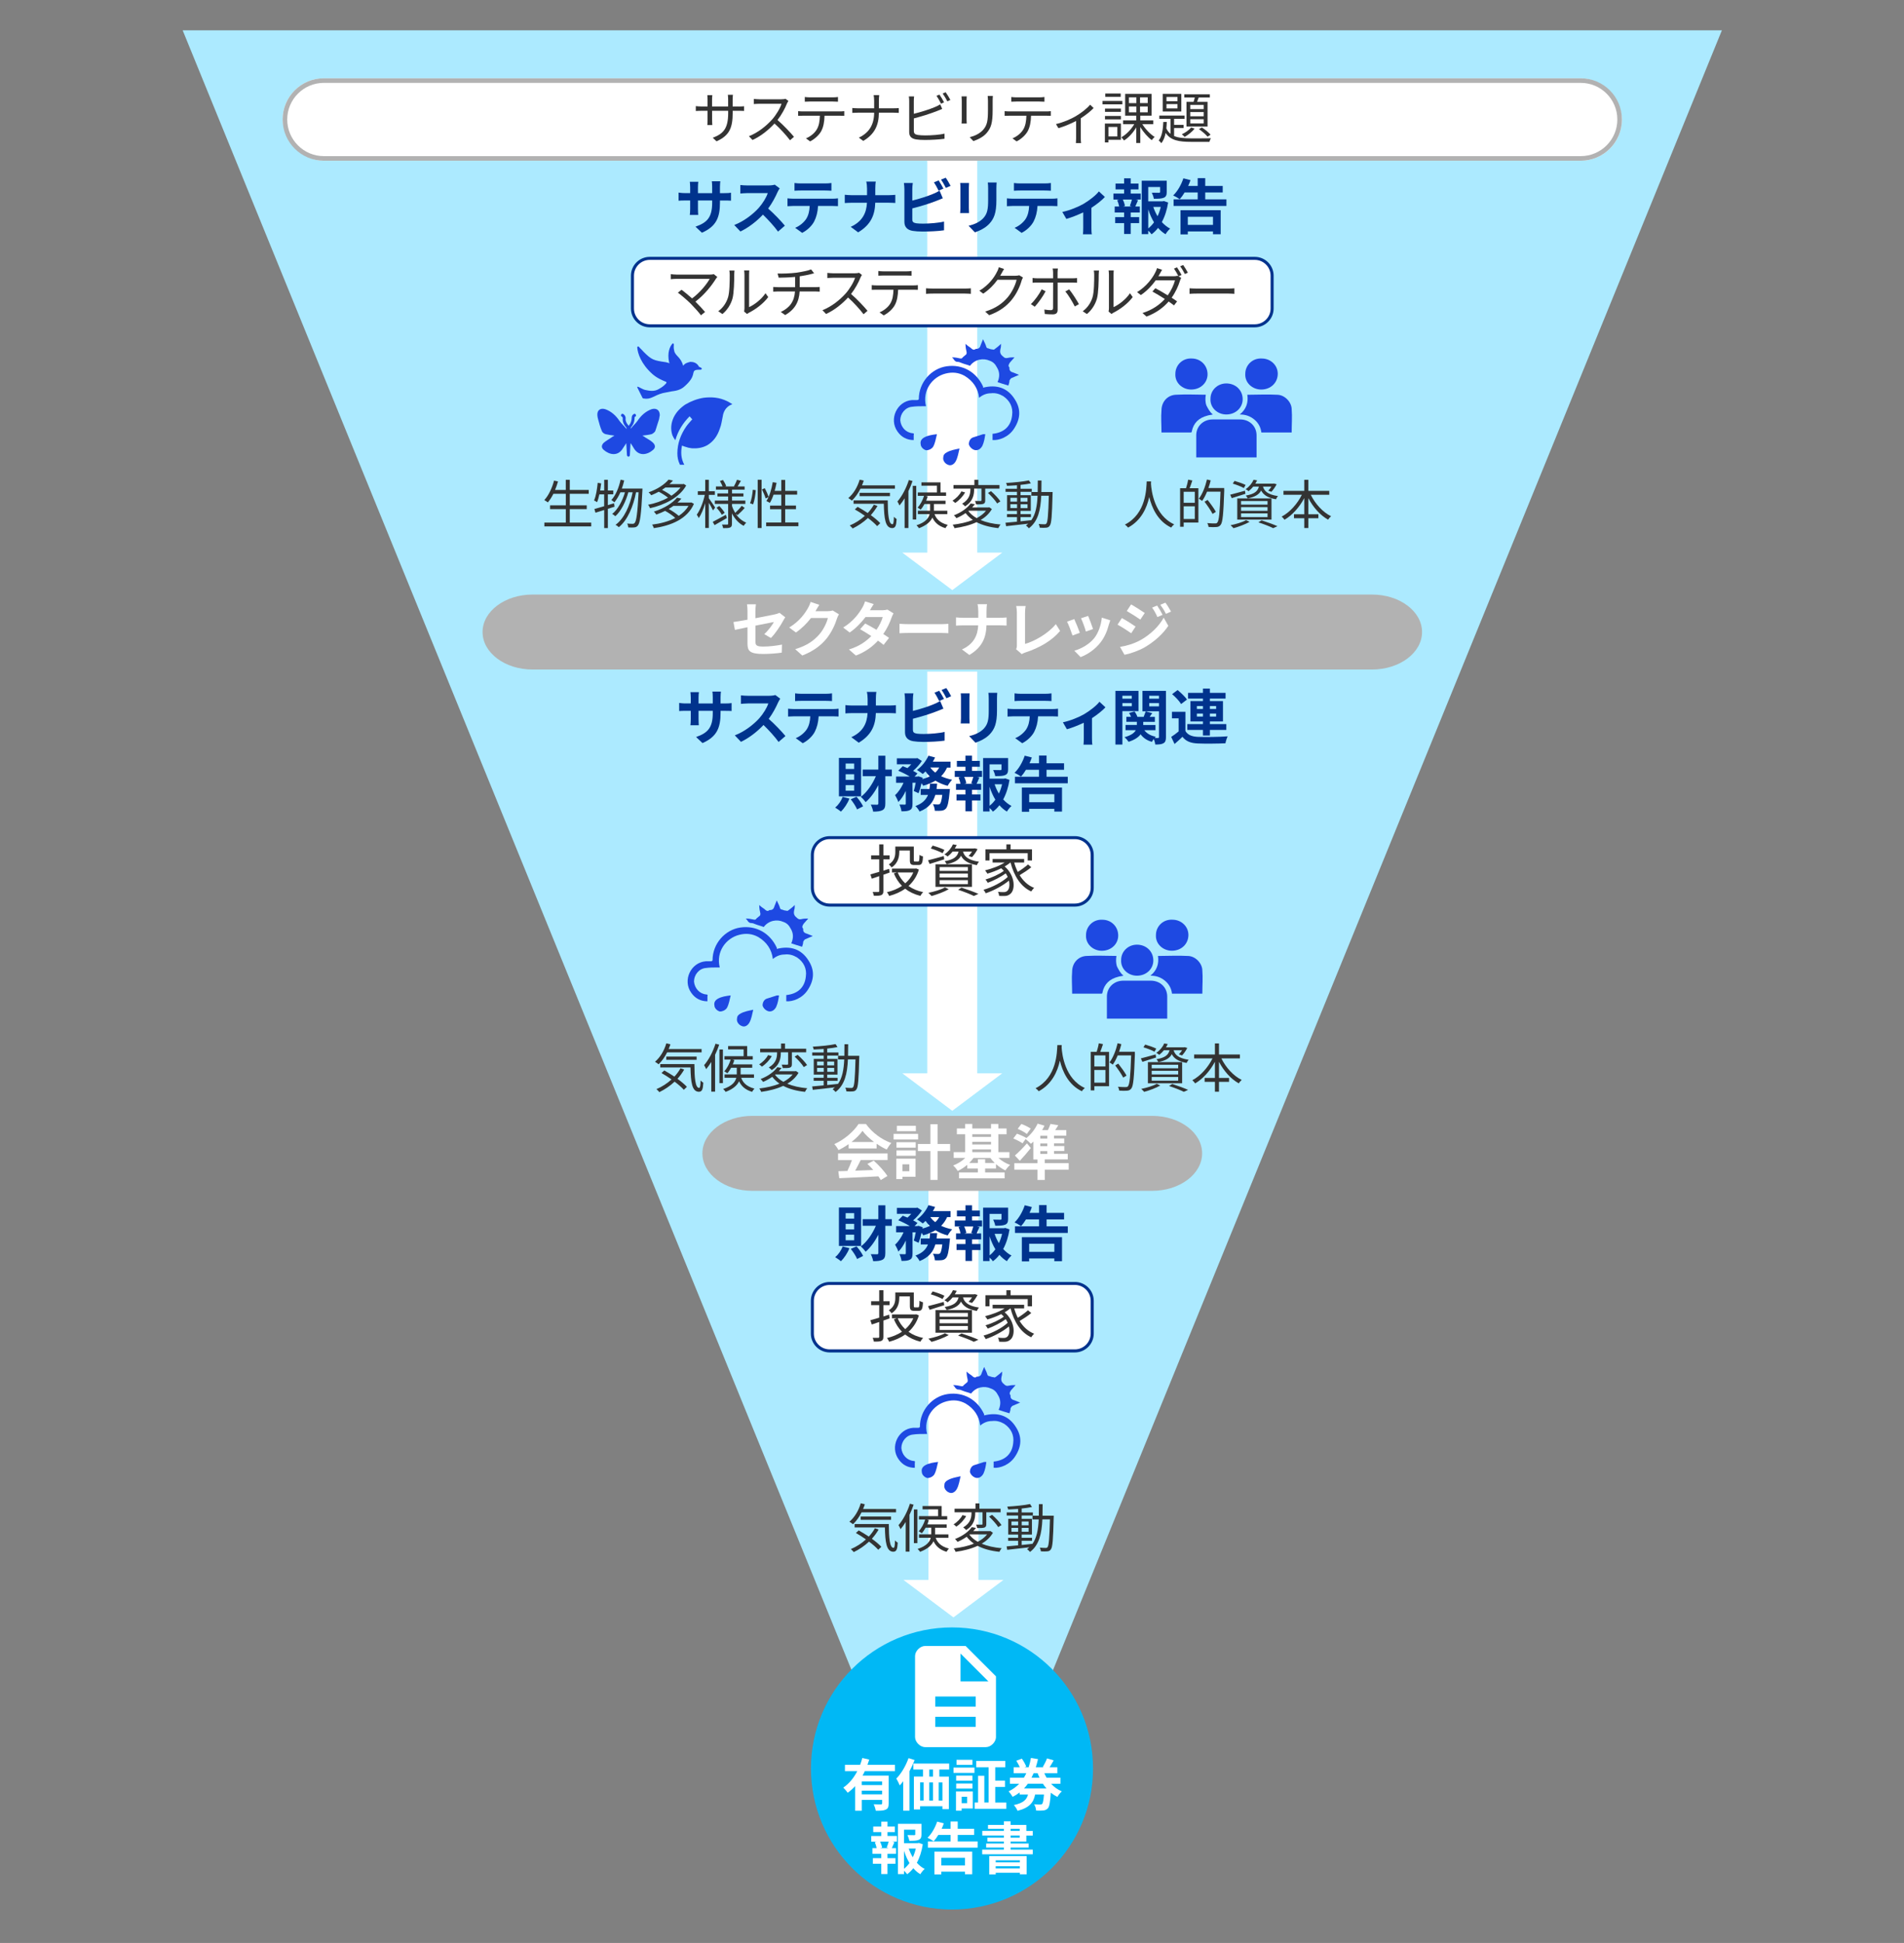 <?xml version="1.0" encoding="UTF-8"?><svg id="_レイヤー_2" xmlns="http://www.w3.org/2000/svg" width="540" height="551" viewBox="0 0 540 551"><rect x="0" y="0" width="540" height="551" fill="#808080" stroke="none"/><defs><style>.cls-1{fill:none;}.cls-2,.cls-3{fill-rule:evenodd;}.cls-2,.cls-4{fill:#fff;}.cls-5{fill:#00338d;}.cls-6{fill:#00b8f5;}.cls-3{fill:#1e49e2;}.cls-7{fill:#aceaff;}.cls-8{fill:#333;}.cls-9{fill:#b2b2b2;}</style></defs><g id="_レイヤー_3_xFF08_背景透明_xFF09_"><rect class="cls-1" width="540" height="551"/></g><g id="_レイヤー_1-2"><path class="cls-7" d="M279.2,521.3L488.35,8.6H51.81l209.15,512.7h18.23Z"/><polygon class="cls-2" points="270.08 167.35 284.25 156.72 255.91 156.72 270.08 167.35"/><rect class="cls-4" x="262.99" y="36.21" width="14.17" height="120.99"/><rect class="cls-4" x="80.16" y="22.2" width="379.84" height="23.39" rx="11.69" ry="11.69"/><path class="cls-9" d="M448.31,23.5c5.73,0,10.39,4.66,10.39,10.39s-4.66,10.39-10.39,10.39H91.85c-5.73,0-10.39-4.66-10.39-10.39s4.66-10.39,10.39-10.39h356.46M448.31,22.2H91.85c-6.46,0-11.69,5.24-11.69,11.69h0c0,6.46,5.24,11.69,11.69,11.69h356.46c6.46,0,11.69-5.24,11.69-11.69h0c0-6.46-5.24-11.69-11.69-11.69h0Z"/><polygon class="cls-2" points="270.41 458.68 284.58 448.06 256.24 448.06 270.41 458.68"/><rect class="cls-4" x="263.32" y="337.04" width="14.17" height="115.58"/><polygon class="cls-2" points="270.08 315.01 284.25 304.38 255.91 304.38 270.08 315.01"/><rect class="cls-4" x="262.99" y="190.46" width="14.17" height="114.39"/><path class="cls-5" d="M205.45,54.77c.9,0,1.41-.03,1.87-.12v2.26c-.37-.03-.97-.05-1.87-.05h-1.26v.56c0,4.22-1.02,6.78-5.12,8.58l-1.82-1.72c3.28-1.14,4.73-2.62,4.73-6.78v-.65h-4.03v2.31c0,.75.05,1.45.07,1.79h-2.38c.05-.34.1-1.02.1-1.79v-2.31h-1.45c-.85,0-1.46.03-1.84.07v-2.31c.31.05.99.15,1.84.15h1.45v-1.68c0-.65-.07-1.21-.1-1.53h2.41c-.05.32-.1.87-.1,1.55v1.67h4.03v-1.79c0-.68-.05-1.24-.1-1.58h2.41c-.03.34-.1.9-.1,1.58v1.79h1.26Z"/><path class="cls-5" d="M221.13,53.41c-.14.19-.44.71-.6,1.05-.58,1.33-1.53,3.15-2.67,4.68,1.68,1.46,3.74,3.64,4.74,4.86l-1.94,1.68c-1.11-1.53-2.69-3.26-4.28-4.81-1.8,1.9-4.06,3.67-6.39,4.78l-1.75-1.84c2.74-1.04,5.37-3.09,6.97-4.88,1.12-1.27,2.16-2.96,2.53-4.17h-5.76c-.71,0-1.65.1-2.01.12v-2.41c.46.07,1.5.12,2.01.12h5.98c.75,0,1.43-.1,1.77-.22l1.39,1.04Z"/><path class="cls-5" d="M236.11,56.35c.36,0,1.09-.03,1.55-.1v2.21c-.42-.03-1.07-.05-1.55-.05h-4.1c-.1,1.75-.48,3.18-1.09,4.37-.59,1.17-1.9,2.5-3.42,3.26l-1.99-1.44c1.21-.46,2.4-1.45,3.08-2.43.7-1.05.99-2.33,1.05-3.76h-4.67c-.49,0-1.16.03-1.63.07v-2.23c.51.05,1.1.1,1.63.1h11.13ZM227.15,54.02c-.59,0-1.31.03-1.82.07v-2.19c.54.08,1.24.12,1.8.12h6.83c.58,0,1.26-.03,1.84-.12v2.19c-.59-.03-1.24-.07-1.84-.07h-6.82Z"/><path class="cls-5" d="M252.07,55.35c.78,0,1.5-.07,1.85-.1v2.31c-.36-.02-1.19-.07-1.87-.07h-3.82c-.1,3.42-1.17,6.2-4.85,8.4l-2.11-1.56c3.33-1.51,4.47-3.96,4.61-6.83h-4.33c-.75,0-1.43.05-1.96.08v-2.35c.51.05,1.21.12,1.89.12h4.42v-1.87c0-.58-.07-1.46-.22-1.99h2.7c-.1.53-.14,1.48-.14,2.01v1.85h3.83Z"/><path class="cls-5" d="M258.75,62.25c0,.73.34.92,1.1,1.07.51.07,1.21.1,1.97.1,1.77,0,4.52-.22,5.92-.59v2.48c-1.6.24-4.18.36-6.05.36-1.1,0-2.12-.08-2.86-.2-1.48-.25-2.33-1.07-2.33-2.53v-9.27c0-.37-.05-1.24-.14-1.77h2.52c-.09.53-.14,1.29-.14,1.77v3.21c2.01-.49,4.37-1.24,5.88-1.89.61-.24,1.19-.51,1.85-.92l.92,2.16c-.66.27-1.43.6-1.99.8-1.72.68-4.45,1.53-6.66,2.07v3.15ZM266.2,54.07c-.34-.7-.87-1.7-1.33-2.35l1.34-.56c.43.63,1.04,1.7,1.36,2.33l-1.38.58ZM268.22,50.4c.46.63,1.07,1.72,1.38,2.31l-1.34.58c-.36-.71-.9-1.7-1.38-2.35l1.34-.54Z"/><path class="cls-5" d="M274.83,51.9c-.03.37-.05.75-.05,1.29v5.75c0,.42.02,1.09.05,1.48h-2.52c.02-.32.08-.99.08-1.5v-5.73c0-.32-.02-.92-.07-1.29h2.5ZM282.66,51.74c-.03.48-.07,1.02-.07,1.7v3.37c0,3.65-.71,5.22-1.97,6.61-1.12,1.24-2.89,2.07-4.13,2.47l-1.79-1.87c1.7-.39,3.13-1.04,4.17-2.14,1.16-1.27,1.38-2.55,1.38-5.2v-3.23c0-.68-.03-1.22-.1-1.7h2.52Z"/><path class="cls-5" d="M298.35,56.35c.36,0,1.09-.03,1.55-.1v2.21c-.42-.03-1.07-.05-1.55-.05h-4.1c-.1,1.75-.48,3.18-1.09,4.37-.59,1.17-1.9,2.5-3.42,3.26l-1.99-1.44c1.21-.46,2.4-1.45,3.08-2.43.7-1.05.99-2.33,1.05-3.76h-4.67c-.49,0-1.16.03-1.63.07v-2.23c.51.05,1.1.1,1.63.1h11.13ZM289.39,54.02c-.59,0-1.31.03-1.82.07v-2.19c.54.08,1.24.12,1.8.12h6.83c.58,0,1.26-.03,1.84-.12v2.19c-.59-.03-1.24-.07-1.84-.07h-6.82Z"/><path class="cls-5" d="M313.36,55.86c-.8.88-2.28,2.07-3.82,3.08v5.66c0,.59.02,1.5.12,1.84h-2.52c.05-.34.08-1.24.08-1.84v-4.37c-1.5.71-3.37,1.46-4.79,1.85l-1.14-1.97c2.19-.46,4.66-1.51,6-2.29,1.73-1.02,3.52-2.43,4.37-3.54l1.7,1.58Z"/><path class="cls-5" d="M320.68,54.89h2.84v1.7h-1.41l.66.17c-.29.63-.54,1.29-.78,1.8h1.27v1.7h-2.58v1.31h2.4v1.7h-2.4v3.09h-1.87v-3.09h-2.53v-1.7h2.53v-1.31h-2.67v-1.7h1.27c-.1-.54-.32-1.26-.56-1.82l.61-.15h-1.68v-1.7h3.03v-1.18h-2.43v-1.66h2.43v-1.48h1.87v1.48h2.21v1.66h-2.21v1.18ZM320.44,58.41c.19-.51.44-1.24.59-1.82h-2.58c.29.61.53,1.34.6,1.82l-.54.15h2.48l-.54-.15ZM331.3,57.42c-.32,2.06-.92,3.96-1.79,5.56.7.76,1.48,1.41,2.36,1.85-.44.37-1.02,1.09-1.31,1.6-.8-.48-1.5-1.09-2.12-1.8-.54.7-1.16,1.31-1.85,1.82-.22-.34-.58-.73-.94-1.05v1h-1.84v-15.15h7.09v3.2c0,.87-.19,1.36-.85,1.63-.65.27-1.56.29-2.8.29-.08-.54-.34-1.24-.58-1.73.83.03,1.77.03,2.02.03.25-.02.34-.07.34-.25v-1.39h-3.38v4.06h4.1l.34-.08,1.21.42ZM325.66,64.78c.61-.49,1.16-1.07,1.63-1.73-.66-1.09-1.21-2.33-1.63-3.67v5.4ZM327.09,58.68c.31.94.71,1.82,1.21,2.64.39-.82.7-1.72.9-2.64h-2.11Z"/><path class="cls-5" d="M347.83,56.54v1.87h-14.98v-1.87h6.83v-1.96h-3.71c-.44.75-.92,1.4-1.39,1.92-.42-.32-1.34-.85-1.85-1.07,1.22-1.16,2.29-3.02,2.89-4.86l2.02.51c-.19.56-.41,1.1-.66,1.65h2.7v-2.21h2.14v2.21h4.96v1.85h-4.96v1.96h6ZM334.81,59.61h11.39v6.81h-2.18v-.78h-7.14v.83h-2.07v-6.87ZM336.88,61.48v2.3h7.14v-2.3h-7.14Z"/><path class="cls-5" d="M240.91,353.96c-.54,1.41-1.5,2.84-2.43,3.71-.36-.34-1.16-.88-1.61-1.14.9-.75,1.7-1.9,2.12-3.04l1.92.48ZM244.22,353.34h-6.29v-10.91h6.29v10.91ZM242.25,344.03h-2.41v1.55h2.41v-1.55ZM242.25,347.07h-2.41v1.58h2.41v-1.58ZM242.25,350.15h-2.41v1.58h2.41v-1.58ZM242.92,353.45c.75.83,1.51,1.94,1.87,2.72l-1.7.87c-.32-.8-1.09-1.99-1.8-2.87l1.63-.71ZM252.93,347.63h-1.84v7.72c0,1.02-.2,1.56-.78,1.89-.59.32-1.43.42-2.67.42-.08-.56-.39-1.45-.68-1.99.78.03,1.53.03,1.79.03.25-.02.36-.1.36-.36v-5.18c-1,1.94-2.24,3.64-3.59,4.81-.34-.46-.95-1.14-1.38-1.48,1.7-1.28,3.28-3.55,4.27-5.87h-3.74v-1.87h4.44v-3.94h1.99v3.94h1.84v1.87Z"/><path class="cls-5" d="M268.62,345.15c-.44.97-1,1.78-1.7,2.48.94.44,1.99.78,3.13,1-.44.41-1,1.21-1.27,1.72-1.29-.32-2.45-.83-3.47-1.46-1,.61-2.18,1.07-3.47,1.43-.1-.19-.27-.44-.48-.71-.24,1.05-.53,2.07-.83,2.84l-1.36-.63c.19-.63.39-1.48.54-2.35h-.9v5.98c0,.92-.14,1.46-.73,1.77-.58.32-1.34.36-2.4.36-.05-.56-.32-1.38-.58-1.92.63.02,1.31.02,1.53.02.2-.02.27-.05.27-.25v-3.64c-.59,1.26-1.31,2.4-2.12,3.14-.17-.58-.61-1.41-.92-1.96.94-.83,1.82-2.16,2.41-3.5h-2.12v-1.77h3.89c-.95-.58-2.23-1.22-3.28-1.65l1.28-1.29c.41.15.88.34,1.34.54.37-.32.75-.7,1.07-1.07h-4.08v-1.7h5.49l.31-.07,1.29.82c-.58.95-1.53,1.99-2.48,2.8.49.25.92.51,1.24.75l-.83.87h.82l.27-.08,1.22.41-.07.39c.75-.2,1.46-.46,2.07-.78-.44-.42-.85-.9-1.21-1.41-.25.27-.51.51-.77.73-.39-.32-1.17-.87-1.65-1.14,1.33-.95,2.58-2.48,3.25-4.05l1.89.51c-.19.41-.39.8-.63,1.19h5.02v1.68h-.99ZM269.42,351.24s-.03.53-.07.76c-.27,2.94-.58,4.25-1.07,4.79-.37.39-.73.53-1.24.59-.43.05-1.12.07-1.9.03-.02-.56-.24-1.36-.54-1.87.61.07,1.19.08,1.46.08.24,0,.37-.03.54-.19.24-.22.46-.95.65-2.53h-1.97c-.58,2.02-1.79,3.67-4.47,4.73-.22-.48-.75-1.19-1.17-1.56,2.04-.75,3.03-1.84,3.55-3.16h-2.06v-1.68h2.48c.08-.49.14-.99.17-1.51h2.02c-.05.51-.1,1.02-.17,1.51h3.79ZM263.84,345.15c.37.53.85,1.02,1.41,1.44.46-.41.83-.9,1.12-1.44h-2.53Z"/><path class="cls-5" d="M275.69,346.12h2.84v1.7h-1.41l.66.17c-.29.63-.54,1.29-.78,1.8h1.27v1.7h-2.58v1.31h2.4v1.7h-2.4v3.09h-1.87v-3.09h-2.53v-1.7h2.53v-1.31h-2.67v-1.7h1.27c-.1-.54-.32-1.26-.56-1.82l.61-.15h-1.68v-1.7h3.03v-1.17h-2.43v-1.66h2.43v-1.48h1.87v1.48h2.21v1.66h-2.21v1.17ZM275.45,349.64c.19-.51.44-1.24.59-1.82h-2.58c.29.61.53,1.34.6,1.82l-.54.15h2.48l-.54-.15ZM286.31,348.65c-.32,2.06-.92,3.96-1.79,5.56.7.76,1.48,1.41,2.36,1.85-.44.37-1.02,1.09-1.31,1.6-.8-.48-1.5-1.09-2.12-1.8-.54.7-1.16,1.31-1.85,1.82-.22-.34-.58-.73-.94-1.05v1h-1.84v-15.15h7.09v3.2c0,.87-.19,1.36-.85,1.63-.65.27-1.56.29-2.8.29-.08-.54-.34-1.24-.58-1.73.83.03,1.77.03,2.02.03.25-.02.34-.07.34-.26v-1.39h-3.38v4.06h4.1l.34-.09,1.21.43ZM280.67,356.01c.61-.49,1.16-1.07,1.63-1.73-.66-1.09-1.21-2.33-1.63-3.67v5.4ZM282.09,349.91c.31.94.71,1.82,1.21,2.64.39-.82.7-1.72.9-2.64h-2.11Z"/><path class="cls-5" d="M302.84,347.77v1.87h-14.98v-1.87h6.83v-1.96h-3.71c-.44.75-.92,1.4-1.39,1.92-.42-.32-1.34-.85-1.85-1.07,1.22-1.16,2.29-3.03,2.89-4.86l2.02.51c-.19.56-.41,1.1-.66,1.65h2.7v-2.21h2.14v2.21h4.96v1.85h-4.96v1.96h6ZM289.81,350.85h11.39v6.82h-2.18v-.78h-7.14v.83h-2.07v-6.87ZM291.89,352.72v2.3h7.14v-2.3h-7.14Z"/><path class="cls-5" d="M205.62,199.5c.9,0,1.41-.03,1.87-.12v2.26c-.37-.03-.97-.05-1.87-.05h-1.26v.56c0,4.22-1.02,6.78-5.12,8.58l-1.82-1.72c3.28-1.14,4.73-2.62,4.73-6.78v-.65h-4.03v2.31c0,.75.05,1.45.07,1.79h-2.38c.05-.34.1-1.02.1-1.79v-2.31h-1.45c-.85,0-1.46.03-1.84.07v-2.31c.31.05.99.15,1.84.15h1.45v-1.68c0-.65-.07-1.21-.1-1.53h2.41c-.05.32-.1.87-.1,1.55v1.67h4.03v-1.79c0-.68-.05-1.24-.1-1.58h2.41c-.03.34-.1.9-.1,1.58v1.79h1.26Z"/><path class="cls-5" d="M221.29,198.14c-.14.19-.44.71-.6,1.05-.58,1.33-1.53,3.15-2.67,4.68,1.68,1.46,3.74,3.64,4.74,4.86l-1.94,1.68c-1.11-1.53-2.69-3.26-4.28-4.81-1.8,1.9-4.06,3.67-6.39,4.78l-1.75-1.84c2.74-1.04,5.37-3.09,6.97-4.88,1.12-1.27,2.16-2.96,2.53-4.17h-5.76c-.71,0-1.65.1-2.01.12v-2.41c.46.07,1.5.12,2.01.12h5.98c.75,0,1.43-.1,1.77-.22l1.39,1.04Z"/><path class="cls-5" d="M236.28,201.08c.36,0,1.09-.03,1.55-.1v2.21c-.42-.03-1.07-.05-1.55-.05h-4.1c-.1,1.75-.48,3.18-1.09,4.37-.59,1.17-1.9,2.5-3.42,3.26l-1.99-1.44c1.21-.46,2.4-1.45,3.08-2.43.7-1.05.99-2.33,1.05-3.76h-4.67c-.49,0-1.16.03-1.63.07v-2.23c.51.05,1.1.1,1.63.1h11.13ZM227.32,198.75c-.59,0-1.31.03-1.82.07v-2.19c.54.08,1.24.12,1.8.12h6.83c.58,0,1.26-.03,1.84-.12v2.19c-.59-.03-1.24-.07-1.84-.07h-6.82Z"/><path class="cls-5" d="M252.24,200.08c.78,0,1.5-.07,1.85-.1v2.31c-.36-.02-1.19-.07-1.87-.07h-3.82c-.1,3.42-1.17,6.2-4.85,8.4l-2.11-1.56c3.33-1.51,4.47-3.96,4.61-6.83h-4.33c-.75,0-1.43.05-1.96.08v-2.35c.51.05,1.21.12,1.89.12h4.42v-1.87c0-.58-.07-1.46-.22-1.99h2.7c-.1.53-.14,1.48-.14,2.01v1.85h3.83Z"/><path class="cls-5" d="M258.92,206.98c0,.73.34.92,1.1,1.07.51.07,1.21.1,1.97.1,1.77,0,4.52-.22,5.92-.59v2.48c-1.6.24-4.18.36-6.05.36-1.1,0-2.12-.08-2.86-.2-1.48-.25-2.33-1.07-2.33-2.53v-9.27c0-.37-.05-1.24-.14-1.77h2.52c-.09.53-.14,1.29-.14,1.77v3.21c2.01-.49,4.37-1.24,5.88-1.89.61-.24,1.19-.51,1.85-.92l.92,2.16c-.66.27-1.43.6-1.99.8-1.72.68-4.45,1.53-6.66,2.07v3.15ZM266.36,198.8c-.34-.7-.87-1.7-1.33-2.35l1.34-.56c.43.63,1.04,1.7,1.36,2.33l-1.38.58ZM268.38,195.13c.46.63,1.07,1.72,1.38,2.31l-1.34.58c-.36-.71-.9-1.7-1.38-2.35l1.34-.54Z"/><path class="cls-5" d="M274.99,196.63c-.03.37-.05.75-.05,1.29v5.75c0,.42.02,1.09.05,1.48h-2.52c.02-.32.08-.99.08-1.5v-5.73c0-.32-.02-.92-.07-1.29h2.5ZM282.83,196.47c-.03.48-.07,1.02-.07,1.7v3.37c0,3.65-.71,5.22-1.97,6.61-1.12,1.24-2.89,2.07-4.13,2.47l-1.79-1.87c1.7-.39,3.13-1.04,4.17-2.14,1.16-1.27,1.38-2.55,1.38-5.2v-3.23c0-.68-.03-1.22-.1-1.7h2.52Z"/><path class="cls-5" d="M298.52,201.08c.36,0,1.09-.03,1.55-.1v2.21c-.42-.03-1.07-.05-1.55-.05h-4.1c-.1,1.75-.48,3.18-1.09,4.37-.59,1.17-1.9,2.5-3.42,3.26l-1.99-1.44c1.21-.46,2.4-1.45,3.08-2.43.7-1.05.99-2.33,1.05-3.76h-4.67c-.49,0-1.16.03-1.63.07v-2.23c.51.05,1.1.1,1.63.1h11.13ZM289.56,198.75c-.59,0-1.31.03-1.82.07v-2.19c.54.08,1.24.12,1.8.12h6.83c.58,0,1.26-.03,1.84-.12v2.19c-.59-.03-1.24-.07-1.84-.07h-6.82Z"/><path class="cls-5" d="M313.52,200.59c-.8.88-2.28,2.07-3.82,3.08v5.66c0,.59.02,1.5.12,1.84h-2.52c.05-.34.08-1.24.08-1.84v-4.37c-1.5.71-3.37,1.46-4.79,1.85l-1.14-1.97c2.19-.46,4.66-1.51,6-2.29,1.73-1.02,3.52-2.43,4.37-3.54l1.7,1.58Z"/><path class="cls-5" d="M318.32,201.66v9.49h-1.97v-15.23h6.54v5.75h-4.57ZM318.32,197.31v.83h2.67v-.83h-2.67ZM321,200.28v-.89h-2.67v.89h2.67ZM330.68,209c0,.94-.15,1.45-.7,1.77-.54.32-1.29.37-2.34.37-.03-.42-.2-1.07-.41-1.58-.2.27-.41.58-.53.82-1.41-.39-2.47-1.12-3.21-2.14-.6.82-1.63,1.55-3.4,2.13-.24-.37-.77-.99-1.17-1.31,1.9-.51,2.81-1.24,3.21-1.99h-2.91v-1.48h3.21v-.89h-2.98v-1.41h1.33c-.15-.37-.34-.77-.56-1.1l1.55-.42c.34.44.66,1.05.82,1.53h1.77c.2-.51.44-1.12.58-1.55l1.85.48c-.25.37-.51.75-.73,1.07h1.48v1.41h-3.3v.89h3.47v1.48h-3.16c.68.92,1.8,1.58,3.25,1.85-.1.1-.22.22-.32.36.41.02.8.02.95,0,.2,0,.27-.08.27-.29v-7.28h-4.68v-5.79h6.66v13.09ZM325.94,197.31v.83h2.76v-.83h-2.76ZM328.7,200.32v-.92h-2.76v.92h2.76Z"/><path class="cls-5" d="M336.19,207.29c.66,1.14,1.85,1.61,3.59,1.68,2.04.08,6.05.03,8.4-.15-.24.48-.53,1.41-.63,1.97-2.11.1-5.71.14-7.79.05-2.02-.08-3.38-.58-4.4-1.89-.68.66-1.38,1.31-2.24,2.04l-.95-2.01c.66-.42,1.43-.99,2.11-1.56v-3.71h-1.9v-1.85h3.83v5.42ZM334.98,199.67c-.48-.83-1.6-2.01-2.55-2.82l1.55-1.16c.95.77,2.12,1.89,2.67,2.7l-1.67,1.27ZM341.17,207h-4.44v-1.65h4.44v-.75h-3.55v-5.78h3.55v-.7h-4.23v-1.63h4.23v-1.21h1.97v1.21h4.45v1.63h-4.45v.7h3.71v5.78h-3.71v.75h4.66v1.65h-4.66v1.58h-1.97v-1.58ZM339.45,201.05h1.72v-.82h-1.72v.82ZM341.17,203.21v-.85h-1.72v.85h1.72ZM343.14,200.23v.82h1.77v-.82h-1.77ZM344.91,202.36h-1.77v.85h1.77v-.85Z"/><path class="cls-5" d="M240.91,226.46c-.54,1.41-1.5,2.84-2.43,3.71-.36-.34-1.16-.88-1.61-1.14.9-.75,1.7-1.9,2.12-3.04l1.92.48ZM244.22,225.84h-6.29v-10.91h6.29v10.91ZM242.25,216.53h-2.41v1.55h2.41v-1.55ZM242.25,219.57h-2.41v1.58h2.41v-1.58ZM242.25,222.65h-2.41v1.58h2.41v-1.58ZM242.91,225.95c.75.83,1.51,1.94,1.87,2.72l-1.7.87c-.32-.8-1.09-1.99-1.8-2.87l1.63-.71ZM252.93,220.13h-1.84v7.72c0,1.02-.2,1.56-.78,1.89-.59.32-1.43.43-2.67.43-.08-.56-.39-1.45-.68-1.99.78.03,1.53.03,1.79.03.25-.02.36-.1.36-.36v-5.19c-1,1.94-2.24,3.64-3.59,4.81-.34-.46-.95-1.14-1.38-1.48,1.7-1.27,3.28-3.55,4.27-5.87h-3.74v-1.87h4.44v-3.94h1.99v3.94h1.84v1.87Z"/><path class="cls-5" d="M268.61,217.65c-.44.97-1,1.79-1.7,2.48.94.44,1.99.78,3.13,1-.44.41-1,1.21-1.27,1.72-1.29-.32-2.45-.83-3.47-1.46-1,.61-2.18,1.07-3.47,1.43-.1-.19-.27-.44-.48-.71-.24,1.05-.53,2.07-.83,2.84l-1.36-.63c.19-.63.39-1.48.54-2.35h-.9v5.98c0,.92-.14,1.46-.73,1.77-.58.32-1.34.36-2.4.36-.05-.56-.32-1.38-.58-1.92.63.02,1.31.02,1.53.02.2-.02.27-.05.27-.25v-3.64c-.59,1.26-1.31,2.4-2.12,3.15-.17-.58-.61-1.41-.92-1.95.94-.83,1.82-2.16,2.41-3.5h-2.12v-1.77h3.89c-.95-.58-2.23-1.22-3.28-1.65l1.28-1.29c.41.15.88.34,1.34.54.37-.32.75-.7,1.07-1.07h-4.08v-1.7h5.49l.31-.07,1.29.82c-.58.95-1.53,1.99-2.48,2.81.49.25.92.51,1.24.75l-.83.87h.82l.27-.08,1.22.41-.07.39c.75-.2,1.46-.46,2.07-.78-.44-.42-.85-.9-1.21-1.41-.25.27-.51.51-.77.73-.39-.32-1.17-.87-1.65-1.14,1.33-.95,2.58-2.48,3.25-4.05l1.89.51c-.19.41-.39.8-.63,1.19h5.02v1.68h-.99ZM269.41,223.74s-.03.53-.07.77c-.27,2.94-.58,4.25-1.07,4.79-.37.39-.73.53-1.24.6-.43.05-1.12.07-1.9.03-.02-.56-.24-1.36-.54-1.87.61.07,1.19.08,1.46.08.24,0,.37-.03.54-.19.24-.22.46-.95.65-2.53h-1.97c-.58,2.02-1.79,3.67-4.47,4.73-.22-.48-.75-1.19-1.17-1.56,2.04-.75,3.03-1.84,3.55-3.16h-2.06v-1.68h2.48c.08-.49.14-.99.17-1.51h2.02c-.05.51-.1,1.02-.17,1.51h3.79ZM263.84,217.65c.37.53.85,1.02,1.41,1.45.46-.41.83-.9,1.12-1.45h-2.53Z"/><path class="cls-5" d="M275.68,218.62h2.84v1.7h-1.41l.66.17c-.29.63-.54,1.29-.78,1.8h1.27v1.7h-2.58v1.31h2.4v1.7h-2.4v3.09h-1.87v-3.09h-2.53v-1.7h2.53v-1.31h-2.67v-1.7h1.27c-.1-.54-.32-1.26-.56-1.82l.61-.15h-1.68v-1.7h3.03v-1.18h-2.43v-1.66h2.43v-1.48h1.87v1.48h2.21v1.66h-2.21v1.18ZM275.45,222.14c.19-.51.44-1.24.59-1.82h-2.58c.29.61.53,1.34.6,1.82l-.54.15h2.48l-.54-.15ZM286.31,221.15c-.32,2.06-.92,3.96-1.79,5.56.7.76,1.48,1.41,2.36,1.85-.44.37-1.02,1.09-1.31,1.6-.8-.48-1.5-1.09-2.12-1.8-.54.7-1.16,1.31-1.85,1.82-.22-.34-.58-.73-.94-1.05v1h-1.84v-15.15h7.09v3.2c0,.87-.19,1.36-.85,1.63-.65.27-1.56.29-2.8.29-.08-.54-.34-1.24-.58-1.73.83.03,1.77.03,2.02.03.25-.02.34-.07.34-.25v-1.39h-3.38v4.06h4.1l.34-.08,1.21.42ZM280.66,228.51c.61-.49,1.16-1.07,1.63-1.73-.66-1.09-1.21-2.33-1.63-3.67v5.4ZM282.09,222.41c.31.94.71,1.82,1.21,2.64.39-.82.7-1.72.9-2.64h-2.11Z"/><path class="cls-5" d="M302.83,220.27v1.87h-14.98v-1.87h6.83v-1.96h-3.71c-.44.75-.92,1.4-1.39,1.92-.42-.32-1.34-.85-1.85-1.07,1.22-1.16,2.29-3.02,2.89-4.86l2.02.51c-.19.56-.41,1.1-.66,1.65h2.7v-2.21h2.14v2.21h4.96v1.85h-4.96v1.96h6ZM289.81,223.35h11.39v6.81h-2.18v-.78h-7.14v.83h-2.07v-6.87ZM291.89,225.21v2.3h7.14v-2.3h-7.14Z"/><path class="cls-9" d="M389.14,189.87h-238.11c-7.83,0-14.17-4.76-14.17-10.63s6.35-10.63,14.17-10.63h238.11c7.83,0,14.17,4.76,14.17,10.63s-6.35,10.63-14.17,10.63Z"/><path class="cls-4" d="M216.77,179.82c1.12-1,2.24-2.55,2.72-3.43-.53.1-2.82.56-5.24,1.04v4.5c0,1.05.31,1.43,2.16,1.43s3.69-.24,5.37-.56l-.07,2.29c-1.41.2-3.45.37-5.27.37-3.88,0-4.44-.94-4.44-2.94v-4.64c-1.51.31-2.86.58-3.57.75l-.41-2.23c.8-.1,2.29-.36,3.98-.66v-2.43c0-.56-.05-1.43-.14-1.94h2.53c-.08.51-.15,1.36-.15,1.94v2.01c2.48-.46,4.86-.95,5.63-1.12.48-.12.88-.24,1.21-.41l1.63,1.27c-.15.24-.41.61-.56.92-.75,1.41-2.29,3.76-3.52,4.95l-1.87-1.1Z"/><path class="cls-4" d="M237.93,174.21c-.19.32-.43.8-.56,1.22-.46,1.51-1.43,3.77-2.96,5.68-1.62,1.97-3.67,3.52-6.87,4.79l-2.01-1.8c3.48-1.04,5.37-2.52,6.85-4.2,1.16-1.33,2.14-3.37,2.41-4.64h-4.78c-1.14,1.48-2.62,2.98-4.28,4.11l-1.9-1.41c2.98-1.82,4.45-4.01,5.3-5.47.25-.42.61-1.21.76-1.79l2.48.82c-.41.59-.83,1.36-1.04,1.73l-.05.08h3.42c.53,0,1.09-.08,1.48-.2l1.73,1.07Z"/><path class="cls-4" d="M253.42,173.94c-.19.32-.41.78-.56,1.21-.44,1.31-1.22,3.03-2.35,4.66.63.39,1.21.78,1.63,1.09l-1.55,1.99c-.41-.36-.95-.77-1.58-1.21-1.51,1.65-3.52,3.18-6.27,4.23l-1.97-1.72c3.01-.92,4.93-2.36,6.34-3.81-1.16-.75-2.31-1.45-3.18-1.94l1.45-1.62c.9.46,2.06,1.1,3.2,1.79.83-1.21,1.51-2.6,1.77-3.62h-4.88c-1.19,1.58-2.77,3.21-4.49,4.39l-1.84-1.41c2.99-1.84,4.57-4.17,5.42-5.64.26-.41.61-1.19.77-1.79l2.46.77c-.41.59-.85,1.38-1.05,1.73l-.02.02h3.48c.53,0,1.1-.07,1.48-.19l1.73,1.07Z"/><path class="cls-4" d="M255.11,176.91c.61.05,1.85.1,2.74.1h9.13c.78,0,1.55-.07,1.99-.1v2.67c-.41-.02-1.27-.08-1.99-.08h-9.13c-.97,0-2.11.03-2.74.08v-2.67Z"/><path class="cls-4" d="M283.62,175.2c.78,0,1.5-.07,1.85-.1v2.31c-.36-.02-1.19-.07-1.87-.07h-3.82c-.1,3.42-1.17,6.2-4.85,8.4l-2.11-1.56c3.33-1.51,4.47-3.96,4.61-6.83h-4.33c-.75,0-1.43.05-1.96.08v-2.35c.51.05,1.21.12,1.89.12h4.42v-1.87c0-.58-.07-1.46-.22-1.99h2.7c-.1.53-.14,1.48-.14,2.01v1.85h3.83Z"/><path class="cls-4" d="M288.18,184.1c.2-.42.22-.71.22-1.1v-9.21c0-.65-.08-1.44-.19-1.92h2.67c-.1.65-.17,1.26-.17,1.92v8.82c2.77-.78,6.56-2.96,8.74-5.61l1.21,1.92c-2.33,2.79-5.86,4.81-9.86,6.12-.24.08-.61.2-1.02.46l-1.6-1.39Z"/><path class="cls-4" d="M306.25,179.45l-2.07.78c-.29-.92-1.14-3.18-1.55-3.93l2.04-.73c.42.87,1.24,2.92,1.58,3.88ZM314.89,175.91c-.2.54-.31.9-.41,1.24-.44,1.72-1.16,3.48-2.31,4.98-1.58,2.04-3.71,3.47-5.7,4.22l-1.78-1.82c1.87-.49,4.23-1.79,5.64-3.55,1.16-1.44,1.97-3.71,2.16-5.83l2.4.77ZM310.01,178.39l-2.04.71c-.2-.83-.95-2.89-1.38-3.77l2.02-.66c.32.73,1.16,2.94,1.39,3.72Z"/><path class="cls-4" d="M322.07,177.68l-1.24,1.9c-.97-.68-2.74-1.82-3.88-2.43l1.22-1.87c1.16.61,3.03,1.79,3.89,2.4ZM323.43,181.55c2.89-1.62,5.27-3.94,6.61-6.38l1.31,2.31c-1.56,2.36-3.98,4.5-6.75,6.12-1.73.97-4.18,1.82-5.68,2.09l-1.27-2.23c1.9-.32,3.94-.9,5.78-1.92ZM324.67,173.84l-1.26,1.87c-.95-.66-2.72-1.8-3.84-2.43l1.22-1.87c1.12.61,2.99,1.82,3.88,2.43ZM329.74,174.36l-1.48.63c-.49-1.07-.88-1.8-1.5-2.67l1.41-.6c.49.71,1.17,1.85,1.56,2.64ZM332.12,173.44l-1.44.65c-.54-1.07-.97-1.73-1.6-2.58l1.44-.6c.53.68,1.19,1.79,1.6,2.53Z"/><path class="cls-9" d="M326.77,337.71h-113.39c-7.83,0-14.17-4.76-14.17-10.63s6.35-10.63,14.17-10.63h113.39c7.83,0,14.17,4.76,14.17,10.63s-6.35,10.63-14.17,10.63Z"/><path class="cls-4" d="M240.68,324.46c-.9.65-1.89,1.22-2.87,1.7-.24-.49-.77-1.26-1.19-1.7,2.91-1.28,5.59-3.69,6.87-5.7h2.11c1.8,2.5,4.5,4.44,7.19,5.39-.51.53-.95,1.26-1.31,1.85-.94-.44-1.92-1-2.86-1.65v1.34h-7.94v-1.24ZM237.67,327.11h14.06v1.87h-7.62c-.49,1-1.05,2.06-1.56,3.01,1.63-.05,3.38-.12,5.12-.19-.53-.61-1.1-1.22-1.67-1.73l1.79-.93c1.51,1.33,3.09,3.09,3.89,4.37l-1.89,1.14c-.17-.32-.41-.68-.68-1.05-4,.22-8.19.39-11.08.53l-.27-1.98,2.57-.08c.46-.95.94-2.07,1.29-3.07h-3.94v-1.87ZM247.88,323.85c-1.31-.99-2.48-2.09-3.26-3.15-.73,1.04-1.82,2.14-3.11,3.15h6.38Z"/><path class="cls-4" d="M260.39,323.15h-6.95v-1.6h6.95v1.6ZM259.66,333.72h-3.71v.66h-1.75v-5.79h5.46v5.13ZM254.25,323.92h5.46v1.54h-5.46v-1.54ZM254.25,326.25h5.46v1.51h-5.46v-1.51ZM259.75,320.8h-5.39v-1.53h5.39v1.53ZM255.95,330.19v1.96h1.94v-1.96h-1.94ZM269.47,326.43h-3.55v8.19h-2.04v-8.19h-3.55v-2.01h3.55v-5.61h2.04v5.61h3.55v2.01Z"/><path class="cls-4" d="M283.18,328.39c.9.82,2.09,1.55,3.31,1.97-.44.36-1.05,1.07-1.34,1.56-.92-.43-1.84-1.05-2.67-1.79v1.26h-3.09v1.11h5.54v1.66h-12.94v-1.66h5.34v-1.11h-3.01v-1.05c-.83.7-1.75,1.31-2.7,1.73-.29-.48-.87-1.19-1.29-1.55,1.24-.46,2.5-1.24,3.43-2.14h-3.28v-1.65h3.25v-5.07h-2.35v-1.63h2.35v-1.28h2.02v1.28h5.32v-1.28h2.07v1.28h2.33v1.63h-2.33v5.07h3.15v1.65h-3.11ZM282.11,329.8c-.46-.44-.87-.92-1.22-1.41h-4.79c-.34.49-.77.97-1.21,1.41h2.45v-1.06h2.06v1.06h2.72ZM275.75,321.67v.75h5.32v-.75h-5.32ZM275.75,324.56h5.32v-.75h-5.32v.75ZM275.75,326.74h5.32v-.77h-5.32v.77Z"/><path class="cls-4" d="M303.11,331.7h-6.8v2.92h-2.06v-2.92h-6.58v-1.82h6.58v-1.06h-1.19v-5.07c-.22.22-.46.44-.68.63-.34-.36-1.05-1.02-1.51-1.36l-.87,1.22c-.56-.42-1.73-1.02-2.62-1.38l1.04-1.36c.85.31,2.06.82,2.65,1.22l-.07.1c1.33-1.04,2.57-2.58,3.28-4.17l1.95.58c-.2.42-.42.85-.68,1.26h1.65c.29-.59.56-1.22.73-1.75l2.21.36c-.29.49-.58.97-.87,1.39h3.15v1.58h-3.48v.78h2.89v1.39h-2.89v.77h2.91v1.41h-2.91v.78h3.89v1.6h-6.53v1.06h6.8v1.82ZM292.35,325.58c-.97,1.21-2.04,2.46-3.11,3.62l-1.41-1.51c.93-.78,2.28-2.14,3.43-3.45l1.09,1.34ZM291.21,321.59c-.54-.48-1.72-1.1-2.58-1.46l1.04-1.38c.88.31,2.04.87,2.65,1.31l-1.1,1.53ZM297.03,322.1h-1.99v.78h1.99v-.78ZM297.03,324.27h-1.99v.77h1.99v-.77ZM295.04,327.23h1.99v-.78h-1.99v.78Z"/><rect class="cls-4" x="179.37" y="73.26" width="181.42" height="19.13" rx="4.91" ry="4.91"/><path class="cls-5" d="M355.88,92.83h-171.6c-2.95,0-5.34-2.4-5.34-5.34v-9.31c0-2.95,2.4-5.34,5.34-5.34h171.6c2.95,0,5.34,2.4,5.34,5.34v9.31c0,2.95-2.4,5.34-5.34,5.34ZM184.28,73.7c-2.47,0-4.48,2.01-4.48,4.48v9.31c0,2.47,2.01,4.48,4.48,4.48h171.6c2.47,0,4.48-2.01,4.48-4.48v-9.31c0-2.47-2.01-4.48-4.48-4.48h-171.6Z"/><path class="cls-8" d="M203.45,78.54c-.16.18-.3.35-.4.5-1.15,1.87-3.18,4.48-5.82,6.5.96.96,2.1,2.16,2.74,2.94l-1.17.93c-.59-.82-1.87-2.22-2.88-3.26-.96-.96-2.82-2.56-3.66-3.15l1.04-.83c.59.43,1.9,1.49,2.99,2.46,2.35-1.76,4.19-4.11,4.99-5.55h-9.41c-.62,0-1.31.06-1.63.1v-1.44c.45.06,1.07.13,1.63.13h9.54c.45,0,.8-.05,1.02-.13l1.02.82Z"/><path class="cls-8" d="M203.7,88.27c1.34-.96,2.3-2.38,2.78-3.94.46-1.47.48-4.66.48-6.43,0-.48-.05-.83-.11-1.17h1.47c-.02.19-.08.67-.08,1.15,0,1.78-.06,5.2-.5,6.8-.48,1.71-1.5,3.28-2.85,4.38l-1.2-.8ZM211.03,88.35c.06-.26.11-.58.11-.9v-9.58c0-.61-.08-1.06-.1-1.18h1.47c-.02.13-.06.58-.06,1.18v9.23c1.47-.67,3.44-2.13,4.66-3.94l.77,1.09c-1.38,1.87-3.6,3.5-5.46,4.43-.24.13-.38.24-.54.37l-.85-.7Z"/><path class="cls-8" d="M231.22,81.44c.35,0,.93-.03,1.26-.06v1.33c-.35-.03-.83-.06-1.23-.06h-4.46c-.18,2.99-1.34,5.1-4.1,6.7l-1.25-.88c2.51-1.17,3.84-2.96,4.03-5.82h-4.75c-.51,0-1.06.03-1.42.06v-1.33c.35.03.91.06,1.39.06h4.82v-2.91c-1.62.16-3.42.21-4.66.22l-.32-1.18c1.22.05,3.65-.02,5.38-.24,1.46-.21,3.34-.59,4.13-.93l.85,1.1-.91.24c-.78.21-2.02.45-3.17.62v3.07h4.42Z"/><path class="cls-8" d="M244.46,77.98c-.1.13-.3.48-.4.7-.54,1.38-1.55,3.25-2.69,4.69,1.68,1.44,3.63,3.52,4.67,4.77l-1.12.98c-1.07-1.41-2.77-3.3-4.4-4.75-1.71,1.84-3.87,3.6-6.24,4.67l-1.02-1.07c2.58-1.01,4.94-2.91,6.59-4.75,1.09-1.23,2.26-3.14,2.66-4.45h-6.24c-.56,0-1.44.06-1.62.08v-1.46c.22.03,1.14.11,1.62.11h6.18c.53,0,.94-.06,1.2-.14l.82.62Z"/><path class="cls-8" d="M259.07,80.94c.34,0,.86-.02,1.25-.08v1.33c-.35-.02-.86-.03-1.25-.03h-4.35c-.05,1.73-.3,3.18-.94,4.37-.58,1.07-1.79,2.22-3.15,2.91l-1.18-.86c1.25-.51,2.4-1.44,3.02-2.45.7-1.12.88-2.46.93-3.97h-4.78c-.5,0-.96,0-1.39.03v-1.33c.43.05.9.08,1.39.08h10.46ZM250.57,78.13c-.53,0-1.06.02-1.46.05v-1.33c.45.05.93.1,1.44.1h6.48c.45,0,1.02-.03,1.49-.1v1.33c-.46-.03-1.02-.05-1.49-.05h-6.46Z"/><path class="cls-8" d="M262.62,81.76c.48.03,1.33.08,2.22.08h8.77c.8,0,1.38-.05,1.73-.08v1.57c-.32-.02-.99-.08-1.71-.08h-8.78c-.88,0-1.73.03-2.22.08v-1.57Z"/><path class="cls-8" d="M290.13,78.69c-.13.22-.29.59-.38.85-.43,1.6-1.41,3.78-2.83,5.5-1.46,1.78-3.36,3.25-6.37,4.35l-1.15-1.04c2.93-.86,4.93-2.32,6.38-4.02,1.25-1.47,2.22-3.54,2.54-4.99h-5.41c-.96,1.34-2.3,2.77-4.05,3.94l-1.1-.83c2.77-1.65,4.34-3.97,5.02-5.41.18-.27.4-.85.5-1.26l1.49.5c-.27.42-.56.94-.72,1.25-.11.22-.24.45-.38.67h4.35c.43,0,.78-.05,1.04-.14l1.07.64Z"/><path class="cls-8" d="M296.54,82.61c-.67,1.36-2.16,3.41-3.07,4.38l-1.1-.75c1.07-.98,2.43-2.88,3.06-4.18l1.12.54ZM299.96,80.13v7.76c0,.83-.4,1.26-1.38,1.26-.67,0-1.62-.03-2.27-.11l-.11-1.26c.7.13,1.42.18,1.84.18s.62-.18.62-.61c.02-.86.02-6.34.02-7.09v-.13h-4.45c-.5,0-.94.02-1.38.06v-1.36c.45.06.86.1,1.36.1h4.46v-1.65c0-.35-.06-.9-.13-1.14h1.5c-.05.22-.1.8-.1,1.14v1.65h4.22c.38,0,.91-.03,1.31-.08v1.33c-.43-.03-.91-.05-1.3-.05h-4.24ZM303.23,82.06c.86,1.02,2.13,3.04,2.77,4.19l-1.18.66c-.62-1.26-1.82-3.25-2.67-4.26l1.09-.59Z"/><path class="cls-8" d="M307.07,88.27c1.34-.96,2.3-2.38,2.78-3.94.46-1.47.48-4.66.48-6.43,0-.48-.05-.83-.11-1.17h1.47c-.02.19-.08.67-.08,1.15,0,1.78-.06,5.2-.5,6.8-.48,1.71-1.5,3.28-2.85,4.38l-1.2-.8ZM314.4,88.35c.06-.26.11-.58.11-.9v-9.58c0-.61-.08-1.06-.1-1.18h1.47c-.02.13-.06.58-.06,1.18v9.23c1.47-.67,3.44-2.13,4.66-3.94l.77,1.09c-1.38,1.87-3.6,3.5-5.46,4.43-.24.13-.38.24-.54.37l-.85-.7Z"/><path class="cls-8" d="M333.8,75.79c.4.58.98,1.54,1.31,2.19l-.85.38.75.45c-.13.22-.29.59-.37.85-.42,1.41-1.23,3.2-2.35,4.77.61.38,1.15.75,1.55,1.04l-.88,1.14c-.38-.3-.91-.69-1.52-1.1-1.44,1.66-3.46,3.22-6.27,4.27l-1.15-1.01c2.78-.85,4.9-2.38,6.34-3.98-1.26-.82-2.62-1.62-3.52-2.11l.83-.94c.93.48,2.27,1.25,3.52,2.02.98-1.38,1.74-3.01,2.05-4.27h-5.46c-1.01,1.42-2.43,2.98-4.22,4.19l-1.07-.83c2.77-1.7,4.42-4.1,5.14-5.55.16-.29.42-.86.51-1.26l1.44.46c-.26.42-.54.94-.7,1.25-.1.19-.21.38-.34.59h4.37c.43,0,.8-.05,1.06-.14l.27.16c-.32-.64-.85-1.58-1.28-2.18l.85-.37ZM335.56,75.15c.42.59,1.04,1.58,1.33,2.18l-.85.38c-.35-.7-.88-1.6-1.33-2.19l.85-.37Z"/><path class="cls-8" d="M337.36,81.76c.48.03,1.33.08,2.22.08h8.77c.8,0,1.38-.05,1.73-.08v1.57c-.32-.02-.99-.08-1.71-.08h-8.78c-.88,0-1.73.03-2.22.08v-1.57Z"/><rect class="cls-4" x="230.39" y="237.54" width="79.37" height="19.13" rx="4.91" ry="4.91"/><path class="cls-5" d="M304.86,257.11h-69.55c-2.95,0-5.34-2.4-5.34-5.34v-9.31c0-2.95,2.4-5.34,5.34-5.34h69.55c2.95,0,5.34,2.4,5.34,5.34v9.31c0,2.95-2.4,5.34-5.34,5.34ZM235.3,237.97c-2.47,0-4.48,2.01-4.48,4.48v9.31c0,2.47,2.01,4.48,4.48,4.48h69.55c2.47,0,4.48-2.01,4.48-4.48v-9.31c0-2.47-2.01-4.48-4.48-4.48h-69.55Z"/><path class="cls-8" d="M252.3,247.45c-.58.21-1.17.42-1.76.62v4.59c0,.66-.16.99-.59,1.18-.4.18-1.04.21-2.11.19-.03-.29-.21-.78-.35-1.07.72.02,1.38.02,1.58,0,.21,0,.29-.06.29-.3v-4.19c-.75.26-1.47.51-2.11.72l-.4-1.22c.69-.18,1.55-.43,2.51-.72v-3.55h-2.3v-1.12h2.3v-3.12h1.18v3.12h1.76v1.12h-1.76v3.2l1.63-.5.13,1.04ZM260.61,246.6c-.59,1.95-1.63,3.47-2.94,4.66,1.15.82,2.54,1.41,4.14,1.74-.26.24-.61.74-.78,1.06-1.68-.42-3.12-1.1-4.32-2.03-1.34.96-2.9,1.62-4.53,2.05-.13-.3-.4-.82-.64-1.06,1.54-.35,3.01-.94,4.27-1.79-.98-.99-1.74-2.18-2.3-3.55l.86-.26h-1.39v-1.09h6.64l.22-.05.77.32ZM255.04,241.7c0,1.39-.4,3.14-2.16,4.3-.16-.24-.58-.7-.8-.85,1.58-1.01,1.84-2.37,1.84-3.47v-1.6h5.25v3.81c0,.37.05.43.34.43h.87c.3,0,.37-.24.4-1.89.22.19.69.37.99.45-.08,1.94-.37,2.43-1.26,2.43h-1.17c-1.01,0-1.29-.29-1.29-1.41v-2.7h-2.99v.5ZM254.6,247.42c.48,1.18,1.2,2.22,2.14,3.09.96-.83,1.76-1.87,2.29-3.09h-4.43Z"/><path class="cls-8" d="M267.8,243.7c-1.44.46-2.94.93-4.14,1.31l-.46-1.04c1.15-.27,2.83-.75,4.46-1.2l.14.93ZM269.07,252.18c-1.3.75-3.3,1.49-4.88,1.92-.21-.22-.61-.69-.88-.9,1.63-.34,3.55-.9,4.69-1.54l1.07.51ZM267.32,241.96c-.74-.43-2.21-.99-3.34-1.34l.53-.82c1.1.3,2.58.83,3.34,1.23l-.53.93ZM265.32,245.1h10.35v6.41h-10.35v-6.41ZM266.48,246.97h8.02v-1.07h-8.02v1.07ZM266.48,248.84h8.02v-1.11h-8.02v1.11ZM266.48,250.73h8.02v-1.12h-8.02v1.12ZM270.17,241.51c-.4.5-.86.96-1.42,1.39-.22-.22-.61-.48-.9-.59,1.2-.83,2-1.9,2.42-2.86l1.07.18c-.16.34-.34.66-.54.99h5.47l.19-.05.8.24c-.45.81-1.04,1.71-1.6,2.27l-.96-.34c.34-.32.69-.77.98-1.23h-2.56c.35,1.23,1.25,2.39,4.53,2.88-.22.22-.5.67-.61.96-2.72-.48-3.89-1.5-4.48-2.66-.62,1.19-1.81,1.94-4.08,2.39-.1-.26-.37-.64-.56-.85,2.61-.46,3.57-1.26,3.95-2.72h-1.7ZM272.7,251.72c1.73.56,3.63,1.25,4.8,1.78l-1.31.59c-.99-.51-2.72-1.18-4.46-1.76l.98-.61Z"/><path class="cls-8" d="M292.49,245.93c-.96.8-2.24,1.63-3.31,2.26,1.02,1.65,2.38,2.93,4.11,3.6-.27.24-.62.7-.82,1.02-3.02-1.38-4.88-4.42-5.87-8.21h-.03c-.48.4-1.04.78-1.63,1.12,3.06,2.64,3.09,6.75,1.52,7.84-.53.42-.98.53-1.7.53-.38.02-.88,0-1.39-.03-.03-.32-.13-.82-.34-1.14.59.06,1.14.08,1.49.08.43,0,.78-.03,1.1-.3.58-.43.85-1.6.53-2.96-1.74,1.44-4.38,2.85-6.59,3.58-.14-.29-.4-.74-.62-.99,2.4-.66,5.3-2.16,6.86-3.63-.14-.35-.34-.69-.56-1.02-1.34.99-3.47,2.08-5.1,2.67-.14-.27-.42-.69-.64-.93,1.71-.48,3.97-1.52,5.2-2.46-.22-.24-.46-.48-.74-.72-1.25.62-2.64,1.14-3.92,1.52-.13-.22-.46-.72-.66-.93,1.94-.48,4.05-1.25,5.55-2.22h-3.41v-1.02h8.94v1.02h-2.82c.26.94.61,1.84,1.02,2.67.99-.62,2.14-1.46,2.9-2.13l.91.78ZM280.65,244.02h-1.17v-3.15h5.95v-1.41h1.18v1.41h6.08v3.15h-1.22v-2.05h-10.83v2.05Z"/><rect class="cls-4" x="230.39" y="363.97" width="79.37" height="19.13" rx="4.91" ry="4.91"/><path class="cls-5" d="M304.86,383.54h-69.55c-2.95,0-5.34-2.4-5.34-5.34v-9.31c0-2.95,2.4-5.34,5.34-5.34h69.55c2.95,0,5.34,2.4,5.34,5.34v9.31c0,2.95-2.4,5.34-5.34,5.34ZM235.3,364.4c-2.47,0-4.48,2.01-4.48,4.48v9.31c0,2.47,2.01,4.48,4.48,4.48h69.55c2.47,0,4.48-2.01,4.48-4.48v-9.31c0-2.47-2.01-4.48-4.48-4.48h-69.55Z"/><path class="cls-8" d="M252.3,373.88c-.58.21-1.17.42-1.76.62v4.59c0,.66-.16.99-.59,1.18-.4.18-1.04.21-2.11.19-.03-.29-.21-.78-.35-1.07.72.02,1.38.02,1.58,0,.21,0,.29-.06.29-.3v-4.19c-.75.26-1.47.51-2.11.72l-.4-1.22c.69-.18,1.55-.43,2.51-.72v-3.55h-2.3v-1.12h2.3v-3.12h1.18v3.12h1.76v1.12h-1.76v3.2l1.63-.5.13,1.04ZM260.61,373.03c-.59,1.95-1.63,3.47-2.94,4.66,1.15.82,2.54,1.41,4.14,1.74-.26.24-.61.74-.78,1.06-1.68-.42-3.12-1.1-4.32-2.03-1.34.96-2.9,1.62-4.53,2.05-.13-.3-.4-.82-.64-1.06,1.54-.35,3.01-.94,4.27-1.79-.98-.99-1.74-2.18-2.3-3.55l.86-.26h-1.39v-1.09h6.64l.22-.05.77.32ZM255.04,368.14c0,1.39-.4,3.14-2.16,4.3-.16-.24-.58-.7-.8-.85,1.58-1.01,1.84-2.37,1.84-3.47v-1.6h5.25v3.81c0,.37.05.43.34.43h.87c.3,0,.37-.24.4-1.89.22.19.69.37.99.45-.08,1.94-.37,2.43-1.26,2.43h-1.17c-1.01,0-1.29-.29-1.29-1.41v-2.7h-2.99v.5ZM254.6,373.85c.48,1.18,1.2,2.22,2.14,3.09.96-.83,1.76-1.87,2.29-3.09h-4.43Z"/><path class="cls-8" d="M267.8,370.14c-1.44.46-2.94.93-4.14,1.31l-.46-1.04c1.15-.27,2.83-.75,4.46-1.2l.14.93ZM269.07,378.62c-1.3.75-3.3,1.49-4.88,1.92-.21-.22-.61-.69-.88-.9,1.63-.34,3.55-.9,4.69-1.54l1.07.51ZM267.32,368.39c-.74-.43-2.21-.99-3.34-1.34l.53-.82c1.1.3,2.58.83,3.34,1.23l-.53.93ZM265.32,371.53h10.35v6.41h-10.35v-6.41ZM266.48,373.4h8.02v-1.07h-8.02v1.07ZM266.48,375.27h8.02v-1.11h-8.02v1.11ZM266.48,377.16h8.02v-1.12h-8.02v1.12ZM270.17,367.94c-.4.5-.86.96-1.42,1.39-.22-.22-.61-.48-.9-.59,1.2-.83,2-1.9,2.42-2.86l1.07.18c-.16.34-.34.66-.54.99h5.47l.19-.05.8.24c-.45.81-1.04,1.71-1.6,2.27l-.96-.34c.34-.32.69-.77.98-1.23h-2.56c.35,1.23,1.25,2.39,4.53,2.88-.22.22-.5.67-.61.96-2.72-.48-3.89-1.5-4.48-2.66-.62,1.18-1.81,1.94-4.08,2.39-.1-.26-.37-.64-.56-.85,2.61-.46,3.57-1.26,3.95-2.72h-1.7ZM272.7,378.15c1.73.56,3.63,1.25,4.8,1.78l-1.31.59c-.99-.51-2.72-1.18-4.46-1.76l.98-.61Z"/><path class="cls-8" d="M292.49,372.36c-.96.8-2.24,1.63-3.31,2.26,1.02,1.65,2.38,2.93,4.11,3.6-.27.24-.62.7-.82,1.02-3.02-1.38-4.88-4.42-5.87-8.21h-.03c-.48.4-1.04.78-1.63,1.12,3.06,2.64,3.09,6.75,1.52,7.84-.53.42-.98.53-1.7.53-.38.02-.88,0-1.39-.03-.03-.32-.13-.82-.34-1.14.59.06,1.14.08,1.49.08.43,0,.78-.03,1.1-.3.58-.43.85-1.6.53-2.96-1.74,1.44-4.38,2.85-6.59,3.58-.14-.29-.4-.74-.62-.99,2.4-.66,5.3-2.16,6.86-3.63-.14-.35-.34-.69-.56-1.02-1.34.99-3.47,2.08-5.1,2.67-.14-.27-.42-.69-.64-.93,1.71-.48,3.97-1.52,5.2-2.46-.22-.24-.46-.48-.74-.72-1.25.62-2.64,1.14-3.92,1.52-.13-.22-.46-.72-.66-.93,1.94-.48,4.05-1.25,5.55-2.22h-3.41v-1.02h8.94v1.02h-2.82c.26.94.61,1.84,1.02,2.67.99-.62,2.14-1.46,2.9-2.13l.91.78ZM280.65,370.46h-1.17v-3.15h5.95v-1.41h1.18v1.41h6.08v3.15h-1.22v-2.05h-10.83v2.05Z"/><circle class="cls-6" cx="270" cy="501.52" r="40"/><path class="cls-4" d="M245.27,502.28c-.19.43-.4.85-.64,1.27h7.41v7.9c0,.94-.18,1.46-.83,1.74-.62.3-1.54.32-2.83.32-.08-.53-.34-1.33-.58-1.84.82.05,1.74.05,2.02.05.27-.02.37-.1.37-.32v-.96h-5.78v3.06h-1.89v-6.96c-.64.7-1.33,1.34-2.11,1.87-.27-.42-.88-1.1-1.25-1.46,1.7-1.14,3.02-2.82,3.98-4.67h-3.5v-1.79h4.3c.26-.66.46-1.3.62-1.94l1.97.45c-.16.5-.32.99-.51,1.49h7.81v1.79h-8.56ZM250.18,505.2h-5.78v1.03h5.78v-1.03ZM250.18,508.85v-1.04h-5.78v1.04h5.78Z"/><path class="cls-4" d="M259.39,499.14c-.4,1.06-.9,2.13-1.44,3.15v11.2h-1.79v-8.35c-.32.43-.64.83-.98,1.18-.18-.45-.67-1.46-.98-1.92,1.38-1.39,2.69-3.6,3.47-5.81l1.71.54ZM266.41,501.83v2h2.7v9.23h-1.82v-.82h-6.34v.91h-1.76v-9.33h2.58v-2h-2.73v-1.7h10.16v1.7h-2.78ZM260.96,510.61h.99v-5.14h-.99v5.14ZM263.55,505.48v5.14h1.07v-5.14h-1.07ZM264.62,501.83h-1.06v2h1.06v-2ZM267.29,505.48h-1.07v5.14h1.07v-5.14Z"/><path class="cls-4" d="M270.43,501.27h5.94v1.5h-5.94v-1.5ZM275.9,512.87h-3.17v.62h-1.6v-5.45h4.77v4.83ZM275.79,504.98h-4.61v-1.42h4.61v1.42ZM271.19,505.78h4.61v1.44h-4.61v-1.44ZM275.79,500.5h-4.51v-1.44h4.51v1.44ZM272.74,509.54v1.83h1.54v-1.83h-1.54ZM285.41,511.17v1.78h-8.99v-1.78h.98v-7.58h1.77v7.58h1.22v-9.98h-3.52v-1.81h8.24v1.81h-2.85v3.78h2.77v1.79h-2.77v4.42h3.15Z"/><path class="cls-4" d="M298.1,505.86c.85.93,1.87,1.67,3.04,2.16-.42.35-.98,1.07-1.25,1.57-.67-.34-1.3-.74-1.87-1.2-.18,2.72-.4,3.95-.83,4.43-.37.4-.75.54-1.26.61-.46.06-1.25.06-2.08.03-.02-.54-.24-1.29-.56-1.77.72.05,1.38.06,1.7.06.27,0,.42-.03.58-.18.22-.22.38-.98.51-2.66h-2.51c-.43,2.18-1.49,3.73-4.98,4.62-.18-.48-.66-1.25-1.06-1.63,2.8-.59,3.66-1.6,4.03-2.99h-2.38v-.59c-.59.46-1.25.88-1.97,1.25-.26-.45-.8-1.18-1.17-1.55,1.2-.56,2.19-1.3,3.02-2.16h-2.62v-1.71h3.94c.26-.42.48-.83.69-1.28h-3.58v-1.68h1.73c-.22-.58-.62-1.3-.99-1.87l1.58-.58c.51.69,1.02,1.63,1.25,2.26l-.51.19h1.18c.29-.86.5-1.76.66-2.66l2,.34c-.18.78-.38,1.57-.62,2.32h2.22l-.24-.08c.4-.67.93-1.7,1.2-2.45l1.89.56c-.38.7-.82,1.41-1.17,1.97h2.21v1.68h-3.7c.19.45.42.87.66,1.28h3.92v1.71h-2.64ZM296.8,507.2c-.37-.42-.72-.87-1.02-1.35h-4.27c-.34.48-.69.93-1.09,1.35h6.38ZM293.14,502.87c-.18.43-.38.87-.59,1.28h2.27c-.19-.42-.37-.83-.53-1.28h-1.15Z"/><path class="cls-4" d="M251.71,520.66h2.67v1.6h-1.33l.62.16c-.27.59-.51,1.22-.74,1.7h1.2v1.6h-2.43v1.23h2.26v1.6h-2.26v2.91h-1.76v-2.91h-2.38v-1.6h2.38v-1.23h-2.51v-1.6h1.2c-.1-.51-.3-1.19-.53-1.71l.58-.14h-1.58v-1.6h2.85v-1.11h-2.29v-1.57h2.29v-1.39h1.76v1.39h2.08v1.57h-2.08v1.11ZM251.48,523.97c.18-.48.42-1.17.56-1.71h-2.43c.27.58.5,1.27.56,1.71l-.51.14h2.34l-.51-.14ZM261.71,523.04c-.3,1.94-.86,3.73-1.68,5.23.66.72,1.39,1.33,2.22,1.74-.42.35-.96,1.02-1.23,1.5-.75-.45-1.41-1.02-2-1.7-.51.66-1.09,1.23-1.74,1.71-.21-.32-.54-.69-.88-.99v.94h-1.73v-14.25h6.67v3.01c0,.82-.18,1.28-.8,1.54-.61.26-1.47.27-2.64.27-.08-.51-.32-1.17-.54-1.63.78.03,1.66.03,1.9.03.24-.02.32-.06.32-.24v-1.31h-3.18v3.82h3.86l.32-.08,1.14.4ZM256.4,529.97c.58-.46,1.09-1.01,1.54-1.63-.62-1.02-1.14-2.19-1.54-3.46v5.09ZM257.74,524.23c.29.88.67,1.71,1.14,2.48.37-.77.66-1.62.85-2.48h-1.98Z"/><path class="cls-4" d="M277.27,522.21v1.76h-14.1v-1.76h6.43v-1.84h-3.49c-.42.71-.86,1.31-1.31,1.81-.4-.3-1.26-.8-1.74-1.01,1.15-1.09,2.16-2.85,2.72-4.57l1.9.48c-.18.53-.38,1.04-.62,1.55h2.54v-2.08h2.02v2.08h4.67v1.74h-4.67v1.84h5.65ZM265.01,525.11h10.72v6.41h-2.05v-.74h-6.72v.78h-1.95v-6.46ZM266.96,526.87v2.16h6.72v-2.16h-6.72Z"/><path class="cls-4" d="M286.62,522.24v.56h5.12v1.15h-5.12v.58h6.29v1.33h-14.35v-1.33h6.16v-.58h-5.04v-1.15h5.04v-.56h-4.69v-1.1h4.69v-.61h-6.14v-1.31h6.14v-.59h-4.51v-1.1h4.51v-1.01h1.9v1.01h4.46v1.7h1.82v1.31h-1.82v1.71h-4.46ZM280.56,526.36h10.61v5.18h-1.92v-.46h-6.85v.48h-1.84v-5.2ZM282.4,527.57v.58h6.85v-.58h-6.85ZM289.24,529.88v-.63h-6.85v.63h6.85ZM286.62,519.22h2.58v-.59h-2.58v.59ZM286.62,521.14h2.58v-.61h-2.58v.61Z"/><path class="cls-8" d="M326.46,136.52c-.01.19-.01.44-.03.69.13,1.98.94,8.91,6.58,11.49-.31.24-.66.62-.83.92-3.87-1.83-5.52-5.67-6.24-8.67-.66,3-2.21,6.62-6,8.67-.2-.27-.56-.61-.9-.85,6.07-3.1,6.07-10.26,6.18-12.24h1.23Z"/><path class="cls-8" d="M338.17,136.25c-.25.73-.52,1.56-.78,2.21h2.49v9.73h-4.17v1.19h-1.02v-10.92h1.68c.23-.72.5-1.73.6-2.43l1.2.23ZM338.86,139.46h-3.15v3.13h3.15v-3.13ZM338.86,147.18v-3.6h-3.15v3.6h3.15ZM347.22,138.98c-.24,6.84-.44,9.15-1.04,9.88-.33.42-.67.56-1.19.6-.52.06-1.38.03-2.22-.02-.03-.33-.17-.78-.38-1.09.98.09,1.88.09,2.22.09.3,0,.47-.03.62-.23.5-.52.72-2.8.92-8.77h-3.81c-.42,1-.88,1.92-1.41,2.62-.19-.18-.67-.48-.92-.63,1.01-1.32,1.82-3.39,2.3-5.45l1.06.26c-.18.73-.39,1.46-.65,2.16h4.48v.57ZM343.9,145.74c-.45-.9-1.46-2.38-2.28-3.46l.87-.51c.84,1.06,1.88,2.5,2.35,3.39l-.94.58Z"/><path class="cls-8" d="M353.22,140.04c-1.35.44-2.76.87-3.88,1.23l-.44-.98c1.08-.26,2.65-.71,4.19-1.13l.13.87ZM354.4,147.99c-1.21.7-3.09,1.4-4.57,1.8-.2-.21-.57-.65-.83-.84,1.53-.31,3.33-.84,4.4-1.44l1,.48ZM352.77,138.41c-.69-.41-2.07-.93-3.14-1.26l.5-.77c1.04.29,2.42.78,3.14,1.15l-.5.87ZM350.9,141.35h9.71v6.01h-9.71v-6.01ZM351.98,143.1h7.51v-1.01h-7.51v1.01ZM351.98,144.86h7.51v-1.04h-7.51v1.04ZM351.98,146.63h7.51v-1.05h-7.51v1.05ZM355.44,137.99c-.38.47-.81.9-1.33,1.31-.21-.21-.57-.45-.84-.56,1.12-.78,1.88-1.78,2.26-2.68l1,.17c-.15.31-.31.62-.51.93h5.13l.18-.04.75.22c-.42.76-.98,1.6-1.5,2.13l-.9-.32c.31-.3.65-.72.92-1.16h-2.4c.33,1.16,1.17,2.24,4.25,2.7-.21.21-.46.63-.57.9-2.55-.45-3.65-1.41-4.2-2.49-.58,1.11-1.69,1.82-3.82,2.24-.09-.24-.35-.6-.53-.8,2.45-.44,3.35-1.19,3.71-2.55h-1.59ZM357.81,147.56c1.62.52,3.4,1.17,4.5,1.67l-1.23.55c-.93-.48-2.55-1.11-4.19-1.65l.92-.57Z"/><path class="cls-8" d="M371.75,140.31c1.25,2.56,3.41,4.95,5.76,6.09-.27.23-.66.66-.83.98-2.26-1.25-4.27-3.52-5.62-6.12v4.59h2.85v1.11h-2.85v2.79h-1.15v-2.79h-2.92v-1.11h2.92v-4.59c-1.38,2.6-3.41,4.86-5.61,6.14-.17-.27-.54-.69-.8-.9,2.28-1.18,4.46-3.61,5.72-6.18h-5.21v-1.11h5.9v-3.14h1.15v3.14h5.94v1.11h-5.25Z"/><path class="cls-8" d="M167.68,148.2v1.08h-13.29v-1.08h6.08v-3.81h-4.46v-1.08h4.46v-3.27h-3.52c-.48.94-1,1.77-1.58,2.44-.21-.18-.71-.51-1-.66,1.23-1.32,2.19-3.39,2.77-5.52l1.12.24c-.24.83-.51,1.64-.84,2.4h3.04v-2.88h1.14v2.88h5.37v1.1h-5.37v3.27h4.81v1.08h-4.81v3.81h6.07Z"/><path class="cls-8" d="M172.4,144.3v5.46h-1.04v-5.13c-.88.27-1.74.54-2.48.77l-.3-1.06c.77-.21,1.73-.47,2.77-.79v-3.35h-1.36c-.18.84-.39,1.6-.66,2.22-.19-.14-.61-.41-.85-.5.57-1.27.85-3.17,1.04-5l.98.17c-.08.67-.18,1.37-.29,2.02h1.15v-3.04h1.04v3.04h1.54v1.08h-1.54v3.06l1.74-.54.15.99-1.89.6ZM182.21,138.57s0,.42-.02.56c-.33,6.79-.66,9.12-1.26,9.87-.29.39-.58.52-1.04.57-.4.06-1.05.04-1.71,0-.02-.33-.12-.79-.31-1.09.67.06,1.27.07,1.57.07.24,0,.39-.06.56-.25.48-.52.81-2.75,1.11-8.69h-.72c-.75,3.93-2.4,7.92-4.89,9.9-.21-.24-.6-.51-.93-.67,2.46-1.77,4.08-5.46,4.86-9.23h-1.23c-.68,2.56-2.06,5.37-3.69,6.79-.21-.23-.57-.48-.88-.65,1.59-1.25,2.92-3.75,3.62-6.15h-1.29c-.5,1.1-1.07,2.08-1.71,2.85-.18-.18-.63-.5-.86-.65,1.23-1.33,2.13-3.5,2.62-5.76l1.02.21c-.18.8-.4,1.58-.67,2.31h4.8s1.05,0,1.05,0Z"/><path class="cls-8" d="M194.6,137.7c-1.92,3.46-6.31,5.56-10.25,6.42-.1-.3-.33-.74-.54-.98,1.88-.35,3.9-1.04,5.64-2-.65-.55-1.7-1.21-2.62-1.69-.66.36-1.37.69-2.13,1-.16-.27-.52-.65-.76-.83,2.69-.94,4.63-2.35,5.67-3.6l1.25.27c-.3.34-.63.67-.99,1h3.84l.2-.06.71.45ZM196.81,142.88c-1.88,4.33-6.52,6.19-11.37,6.9-.09-.29-.31-.77-.5-1,2.34-.29,4.65-.89,6.57-1.89-.69-.65-1.84-1.46-2.88-2.01-.77.38-1.59.73-2.49,1.05-.15-.24-.47-.65-.69-.84,3.14-.99,5.4-2.54,6.57-3.96l1.23.28c-.33.38-.69.75-1.1,1.11h3.72l.21-.04.72.4ZM188.71,138.26c-.3.23-.62.44-.95.65.98.5,2.04,1.14,2.66,1.68,1.02-.68,1.92-1.46,2.58-2.33h-4.29ZM190.96,143.48c-.41.3-.84.58-1.31.85,1.02.57,2.17,1.35,2.85,1.96,1.14-.75,2.1-1.68,2.76-2.82h-4.3Z"/><path class="cls-8" d="M202.22,144.75c-.21-.48-.73-1.41-1.19-2.16v7.14h-1.02v-7c-.49,1.63-1.14,3.21-1.83,4.19-.12-.29-.39-.71-.57-.96.93-1.25,1.85-3.58,2.28-5.62h-1.98v-1.04h2.1v-3.24h1.02v3.24h1.71v1.04h-1.71v.95c.42.56,1.55,2.25,1.8,2.65l-.62.83ZM206.16,146.91c-1.2.71-2.48,1.44-3.5,2.01l-.52-.93c.94-.48,2.35-1.25,3.72-2l.3.92ZM208.67,145.71c.75,1.13,1.75,2.01,2.97,2.51-.22.21-.55.61-.72.9-1.41-.7-2.52-1.96-3.33-3.51v2.9c0,.6-.12.9-.5,1.08-.4.18-1.08.19-2.01.19-.04-.28-.17-.75-.31-1.02.66.02,1.3.02,1.5,0,.19,0,.24-.06.24-.25v-5.61h-3.78v-.94h3.78v-1.16h-3.03v-.87h3.03v-1.07h-3.46v-.91h1.88c-.17-.46-.48-1.06-.75-1.54l.87-.29c.36.52.75,1.26.9,1.73l-.27.1h2.61l-.13-.04c.3-.51.67-1.32.87-1.86l1.1.31c-.31.55-.65,1.14-.93,1.59h1.98v.91h-3.57v1.07h3.24v.87h-3.24v1.16h3.78v.94h-3.78v.6c.23.71.54,1.35.9,1.95.6-.54,1.4-1.4,1.85-2.01l.85.6c-.62.74-1.43,1.5-2.04,2.04l-.48-.36ZM203.99,143.49c.58.58,1.25,1.4,1.54,1.94l-.81.57c-.28-.56-.93-1.4-1.5-2.01l.77-.5Z"/><path class="cls-8" d="M212.73,142.73c.41-.99.68-2.62.78-3.84l.84.12c-.08,1.23-.36,2.93-.75,4.02l-.87-.3ZM214.89,136.05h1.11v13.7h-1.11v-13.7ZM216.89,138.45c.45.81.92,1.88,1.09,2.5l-.84.4c-.17-.65-.62-1.73-1.04-2.55l.78-.36ZM226.44,148.17v1.06h-9.15v-1.06h4.29v-3.75h-3.18v-1.04h3.18v-3.1h-2.19c-.3.9-.65,1.68-1.05,2.33-.23-.15-.72-.39-.99-.51.87-1.31,1.47-3.32,1.81-5.36l1.08.18c-.15.78-.33,1.56-.54,2.29h1.88v-3.1h1.11v3.1h3.39v1.06h-3.39v3.1h3.06v1.04h-3.06v3.75h3.75Z"/><path class="cls-8" d="M244.04,138.59c-.67,1.35-1.52,2.52-2.43,3.38-.22-.19-.72-.54-1.02-.72,1.45-1.2,2.61-3.12,3.22-5.22l1.16.27c-.15.46-.31.92-.5,1.35h9.35v.94h-9.78ZM248.87,143.48c-.54.94-1.19,1.81-1.9,2.61,1.08.78,2.04,1.59,2.68,2.28l-.88.84c-.6-.69-1.53-1.5-2.61-2.31-1.29,1.21-2.78,2.22-4.33,2.97-.17-.22-.59-.66-.83-.85,1.58-.67,3.04-1.6,4.29-2.74-.93-.66-1.92-1.29-2.85-1.81l.79-.74c.92.51,1.91,1.11,2.87,1.76.67-.72,1.26-1.52,1.73-2.36l1.05.36ZM251.77,141.9c.02,3.87.23,6.77,1.35,6.77.3,0,.38-.85.4-2.12.21.23.54.5.78.65-.1,1.88-.35,2.55-1.26,2.56-1.98-.01-2.29-2.8-2.38-6.9h-8.58v-.96h9.69ZM243.79,140.7v-.93h8.61v.93h-8.61Z"/><path class="cls-8" d="M258.8,136.43c-.33.97-.72,1.95-1.16,2.86v10.45h-1.08v-8.43c-.47.77-.95,1.45-1.46,2.05-.1-.27-.39-.87-.58-1.14,1.3-1.49,2.5-3.77,3.24-6.09l1.04.28ZM258.87,137.78h.99v9.54h-.99v-9.54ZM265.05,145.8c.39,1.12,1.29,2.43,3.75,3.06-.24.23-.52.65-.66.92-2.13-.61-3.15-1.83-3.7-3-.51,1.1-1.6,2.18-3.81,3.02-.14-.24-.45-.62-.71-.83,2.59-.84,3.46-2.05,3.73-3.17h-3.33v-.97h3.47v-1.89h-1.6c-.33.6-.69,1.16-1.08,1.58-.2-.15-.62-.44-.87-.57.79-.84,1.44-2.07,1.83-3.33h-1.77v-.96h5.43v-1.92h-4.4v-.94h5.41v2.86h1.58v.96h-5.85l.63.15c-.12.42-.29.83-.45,1.23h5.52v.94h-3.29v1.89h3.79v.97h-3.63Z"/><path class="cls-8" d="M273.72,139.65c-.63,1.12-1.71,2.28-2.81,2.98-.19-.19-.54-.49-.77-.66,1.04-.62,2.06-1.68,2.52-2.62l1.05.3ZM281.31,144.36c-.75,1.31-1.86,2.33-3.19,3.12,1.59.66,3.51,1.1,5.67,1.27-.24.24-.52.72-.65,1.02-2.4-.25-4.48-.81-6.18-1.69-1.86.87-4.04,1.4-6.25,1.71-.08-.27-.33-.77-.54-.98,2.06-.25,4.05-.67,5.73-1.36-.79-.56-1.48-1.2-2.04-1.94-.77.52-1.62,1.02-2.61,1.44-.15-.27-.48-.63-.71-.81,2.29-.89,3.92-2.19,4.75-3.36l1.2.21c-.24.31-.5.61-.78.92h4.65l.21-.05.73.5ZM275.22,138.57h-4.8v-1.02h5.93v-1.48h1.12v1.48h6v1.02h-4.05v3.3c0,.55-.09.84-.51,1.02-.41.15-1.1.15-2.08.15-.04-.29-.18-.69-.31-.98.75.02,1.4.02,1.59.02.19-.02.24-.06.24-.23v-3.29h-2.07v.09c0,1.53-.24,3.52-2.6,4.95-.16-.24-.55-.58-.81-.75,2.17-1.27,2.35-2.96,2.35-4.21v-.08ZM274.64,144.93c.58.78,1.38,1.45,2.37,2.01,1.06-.57,1.98-1.26,2.64-2.1h-4.92l-.09.09ZM281.06,139.29c.98.85,2.13,2.07,2.67,2.9l-.93.58c-.5-.83-1.63-2.08-2.59-2.97l.85-.51Z"/><path class="cls-8" d="M298.54,139.53s-.02.42-.02.57c-.16,6.28-.3,8.37-.81,9-.26.39-.56.51-1.01.55-.42.06-1.12.05-1.81,0-.03-.3-.15-.76-.31-1.05.72.06,1.38.08,1.67.08.25,0,.39-.05.54-.24.35-.44.52-2.41.67-7.86h-2.15c-.18,3.99-.87,7.26-3.51,9.24-.17-.24-.56-.61-.83-.79.24-.17.45-.34.66-.52-2.28.27-4.6.52-6.29.71l-.17-.98c.9-.08,2.03-.18,3.26-.3v-1.29h-2.83v-.85h2.83v-.92h-2.81v-4.45h2.81v-.95h-3.24v-.87h3.24v-.99c-.96.07-1.94.13-2.82.16-.04-.24-.15-.6-.27-.82,2.22-.12,4.92-.39,6.47-.73l.55.85c-.81.18-1.83.31-2.92.43v1.1h3.18v.87h-3.18v.95h2.91v4.45h-2.91v.92h2.94v.85h-2.94v1.19c.98-.09,2-.2,3-.32v.08c1.31-1.77,1.69-4.18,1.83-7.01h-1.76v-1.05h1.79c.03-1.05.03-2.14.03-3.28h1.05c0,1.12,0,2.23-.03,3.28h3.18ZM286.56,142.26h1.89v-1.08h-1.89v1.08ZM288.45,144.09v-1.1h-1.89v1.1h1.89ZM289.45,141.18v1.08h1.96v-1.08h-1.96ZM291.42,143h-1.96v1.1h1.96v-1.1Z"/><path class="cls-8" d="M244.35,428.88c-.67,1.35-1.52,2.52-2.43,3.38-.22-.2-.72-.54-1.02-.72,1.45-1.2,2.61-3.12,3.22-5.22l1.16.27c-.15.47-.31.92-.5,1.35h9.35v.95h-9.78ZM249.18,433.77c-.54.95-1.19,1.81-1.9,2.61,1.08.78,2.04,1.59,2.68,2.28l-.88.84c-.6-.69-1.53-1.5-2.61-2.31-1.29,1.21-2.78,2.22-4.33,2.97-.17-.22-.59-.66-.83-.85,1.58-.67,3.04-1.61,4.29-2.75-.93-.66-1.92-1.29-2.85-1.82l.79-.73c.92.51,1.91,1.11,2.87,1.75.67-.72,1.26-1.52,1.73-2.36l1.05.36ZM252.08,432.2c.02,3.87.23,6.76,1.35,6.76.3,0,.38-.85.4-2.11.21.22.54.5.78.64-.1,1.88-.35,2.55-1.26,2.57-1.98-.02-2.29-2.81-2.38-6.9h-8.58v-.96h9.69ZM244.1,431v-.93h8.61v.93h-8.61Z"/><path class="cls-8" d="M259.11,426.73c-.33.97-.72,1.95-1.16,2.86v10.45h-1.08v-8.43c-.47.77-.95,1.45-1.46,2.05-.1-.27-.39-.87-.58-1.14,1.3-1.49,2.5-3.77,3.24-6.09l1.04.29ZM259.19,428.07h.99v9.54h-.99v-9.54ZM265.37,436.1c.39,1.12,1.29,2.43,3.75,3.06-.24.23-.52.65-.66.92-2.13-.62-3.15-1.83-3.7-3-.51,1.09-1.6,2.17-3.81,3.01-.14-.24-.45-.61-.71-.82,2.59-.84,3.46-2.06,3.73-3.17h-3.33v-.97h3.47v-1.89h-1.6c-.33.6-.69,1.16-1.08,1.58-.2-.15-.62-.44-.87-.57.79-.84,1.44-2.07,1.83-3.33h-1.77v-.96h5.43v-1.92h-4.4v-.94h5.41v2.87h1.58v.96h-5.85l.63.15c-.12.42-.29.83-.45,1.23h5.52v.94h-3.29v1.89h3.79v.97h-3.63Z"/><path class="cls-8" d="M274.03,429.95c-.63,1.12-1.71,2.28-2.81,2.99-.19-.2-.54-.5-.77-.66,1.04-.62,2.06-1.68,2.52-2.62l1.05.3ZM281.62,434.66c-.75,1.3-1.86,2.33-3.19,3.12,1.59.66,3.51,1.09,5.67,1.28-.24.24-.52.72-.65,1.02-2.4-.25-4.48-.81-6.18-1.7-1.86.87-4.04,1.4-6.25,1.71-.08-.27-.33-.76-.54-.97,2.06-.25,4.05-.67,5.73-1.37-.79-.55-1.48-1.2-2.04-1.93-.77.52-1.62,1.02-2.61,1.44-.15-.27-.48-.63-.71-.81,2.29-.88,3.92-2.19,4.75-3.36l1.2.21c-.24.32-.5.62-.78.92h4.65l.21-.04.73.5ZM275.53,428.87h-4.8v-1.02h5.93v-1.49h1.12v1.49h6v1.02h-4.05v3.3c0,.56-.09.84-.51,1.02-.41.15-1.1.15-2.08.15-.04-.28-.18-.69-.31-.97.75.01,1.4.01,1.59.01.19-.01.24-.06.24-.22v-3.29h-2.07v.09c0,1.53-.24,3.53-2.6,4.95-.16-.24-.55-.58-.81-.75,2.17-1.27,2.35-2.96,2.35-4.21v-.08ZM274.95,435.23c.58.78,1.38,1.46,2.37,2.01,1.06-.57,1.98-1.26,2.64-2.1h-4.92l-.09.09ZM281.37,429.59c.98.86,2.13,2.07,2.67,2.9l-.93.58c-.5-.83-1.63-2.08-2.59-2.97l.85-.51Z"/><path class="cls-8" d="M298.86,429.83s-.02.42-.02.57c-.16,6.28-.3,8.37-.81,9-.26.39-.56.51-1.01.55-.42.06-1.12.04-1.81,0-.03-.3-.15-.76-.31-1.05.72.06,1.38.08,1.67.08.25,0,.39-.04.54-.24.35-.44.52-2.41.67-7.86h-2.15c-.18,3.99-.87,7.26-3.51,9.24-.17-.24-.56-.62-.83-.79.24-.17.45-.34.66-.53-2.28.27-4.6.53-6.29.71l-.17-.97c.9-.08,2.03-.18,3.26-.3v-1.29h-2.83v-.85h2.83v-.92h-2.81v-4.45h2.81v-.95h-3.24v-.87h3.24v-.99c-.96.07-1.94.13-2.82.16-.04-.24-.15-.6-.27-.82,2.22-.12,4.92-.39,6.47-.73l.55.85c-.81.18-1.83.31-2.92.43v1.1h3.18v.87h-3.18v.95h2.91v4.45h-2.91v.92h2.94v.85h-2.94v1.19c.98-.09,2-.2,3-.32v.08c1.31-1.77,1.69-4.18,1.83-7.01h-1.76v-1.05h1.79c.03-1.05.03-2.14.03-3.28h1.05c0,1.12,0,2.24-.03,3.28h3.18ZM286.87,432.56h1.89v-1.08h-1.89v1.08ZM288.76,434.39v-1.1h-1.89v1.1h1.89ZM289.77,431.48v1.08h1.96v-1.08h-1.96ZM291.73,433.29h-1.96v1.1h1.96v-1.1Z"/><path class="cls-8" d="M301.12,296.37c-.01.19-.01.44-.03.69.13,1.98.94,8.91,6.58,11.49-.31.24-.66.62-.83.92-3.87-1.83-5.52-5.67-6.24-8.67-.66,3-2.21,6.61-6,8.67-.2-.27-.56-.62-.9-.85,6.07-3.11,6.07-10.26,6.18-12.24h1.23Z"/><path class="cls-8" d="M312.83,296.1c-.25.73-.52,1.56-.78,2.21h2.49v9.73h-4.17v1.18h-1.02v-10.92h1.68c.23-.72.5-1.73.6-2.43l1.2.23ZM313.52,299.31h-3.15v3.13h3.15v-3.13ZM313.52,307.04v-3.6h-3.15v3.6h3.15ZM321.88,298.83c-.24,6.84-.44,9.15-1.04,9.88-.33.42-.67.55-1.19.6-.52.06-1.38.03-2.22-.02-.03-.33-.17-.78-.38-1.09.98.09,1.88.09,2.22.09.3,0,.47-.03.62-.22.5-.53.72-2.81.92-8.77h-3.81c-.42,1-.88,1.92-1.41,2.62-.19-.18-.67-.48-.92-.63,1.01-1.32,1.82-3.39,2.3-5.44l1.06.26c-.18.73-.39,1.46-.65,2.16h4.48v.57ZM318.56,305.6c-.45-.9-1.46-2.38-2.28-3.46l.87-.51c.84,1.07,1.88,2.5,2.35,3.39l-.94.58Z"/><path class="cls-8" d="M327.88,299.9c-1.35.44-2.76.87-3.88,1.23l-.44-.98c1.08-.26,2.65-.71,4.19-1.13l.13.87ZM329.07,307.84c-1.21.71-3.09,1.4-4.57,1.8-.2-.21-.57-.64-.83-.84,1.53-.31,3.33-.84,4.4-1.44l1,.48ZM327.43,298.26c-.69-.41-2.07-.93-3.14-1.26l.5-.77c1.04.29,2.42.78,3.14,1.15l-.5.87ZM325.56,301.2h9.71v6.01h-9.71v-6.01ZM326.64,302.96h7.51v-1.01h-7.51v1.01ZM326.64,304.71h7.51v-1.04h-7.51v1.04ZM326.64,306.48h7.51v-1.05h-7.51v1.05ZM330.1,297.84c-.38.47-.81.9-1.33,1.31-.21-.21-.57-.45-.84-.56,1.12-.78,1.88-1.78,2.26-2.68l1,.17c-.15.31-.31.62-.51.93h5.13l.18-.04.75.22c-.42.76-.98,1.6-1.5,2.13l-.9-.32c.31-.3.65-.72.92-1.16h-2.4c.33,1.16,1.17,2.24,4.25,2.7-.21.21-.46.63-.57.9-2.55-.45-3.65-1.41-4.2-2.49-.58,1.11-1.69,1.82-3.82,2.24-.09-.24-.35-.6-.53-.8,2.45-.44,3.35-1.19,3.71-2.55h-1.59ZM332.47,307.41c1.62.52,3.4,1.17,4.5,1.67l-1.23.55c-.93-.48-2.55-1.11-4.19-1.65l.92-.57Z"/><path class="cls-8" d="M346.41,300.17c1.25,2.56,3.41,4.95,5.76,6.09-.27.22-.66.66-.83.97-2.26-1.24-4.27-3.52-5.62-6.12v4.59h2.85v1.11h-2.85v2.79h-1.15v-2.79h-2.92v-1.11h2.92v-4.59c-1.38,2.59-3.41,4.86-5.61,6.13-.17-.27-.54-.69-.8-.9,2.28-1.18,4.46-3.61,5.72-6.18h-5.21v-1.11h5.9v-3.14h1.15v3.14h5.94v1.11h-5.25Z"/><path class="cls-8" d="M189.21,298.44c-.67,1.35-1.52,2.52-2.43,3.38-.22-.2-.72-.54-1.02-.72,1.45-1.2,2.61-3.12,3.22-5.22l1.16.27c-.15.46-.31.92-.5,1.35h9.35v.94h-9.78ZM194.04,303.33c-.54.95-1.19,1.81-1.9,2.61,1.08.78,2.04,1.59,2.68,2.28l-.88.84c-.6-.69-1.53-1.5-2.61-2.31-1.29,1.21-2.78,2.22-4.33,2.97-.17-.22-.59-.66-.83-.85,1.58-.67,3.04-1.61,4.29-2.75-.93-.66-1.92-1.29-2.85-1.82l.79-.73c.92.51,1.91,1.11,2.87,1.75.67-.72,1.26-1.51,1.73-2.36l1.05.36ZM196.94,301.76c.02,3.87.23,6.76,1.35,6.76.3,0,.38-.85.4-2.11.21.22.54.5.78.64-.1,1.88-.35,2.55-1.26,2.57-1.98-.02-2.29-2.81-2.38-6.9h-8.58v-.96h9.69ZM188.96,300.56v-.93h8.61v.93h-8.61Z"/><path class="cls-8" d="M203.97,296.28c-.33.97-.72,1.95-1.16,2.86v10.45h-1.08v-8.43c-.47.77-.95,1.46-1.46,2.05-.1-.27-.39-.87-.58-1.14,1.3-1.49,2.5-3.77,3.24-6.09l1.04.28ZM204.04,297.63h.99v9.54h-.99v-9.54ZM210.22,305.66c.39,1.12,1.29,2.43,3.75,3.06-.24.23-.52.65-.66.92-2.13-.62-3.15-1.83-3.7-3-.51,1.09-1.6,2.17-3.81,3.01-.14-.24-.45-.61-.71-.82,2.59-.84,3.46-2.06,3.73-3.17h-3.33v-.97h3.47v-1.89h-1.6c-.33.6-.69,1.16-1.08,1.58-.2-.15-.62-.44-.87-.57.79-.84,1.44-2.07,1.83-3.33h-1.77v-.96h5.43v-1.92h-4.4v-.94h5.41v2.86h1.58v.96h-5.85l.63.15c-.12.42-.29.83-.45,1.23h5.52v.94h-3.29v1.89h3.79v.97h-3.63Z"/><path class="cls-8" d="M218.89,299.51c-.63,1.12-1.71,2.28-2.81,2.98-.19-.2-.54-.5-.77-.66,1.04-.62,2.06-1.68,2.52-2.62l1.05.3ZM226.48,304.22c-.75,1.3-1.86,2.33-3.19,3.12,1.59.66,3.51,1.09,5.67,1.28-.24.24-.52.72-.65,1.02-2.4-.25-4.48-.81-6.18-1.7-1.86.87-4.04,1.4-6.25,1.71-.08-.27-.33-.76-.54-.97,2.06-.25,4.05-.67,5.73-1.37-.79-.55-1.48-1.2-2.04-1.93-.77.52-1.62,1.02-2.61,1.44-.15-.27-.48-.63-.71-.81,2.29-.88,3.92-2.19,4.75-3.36l1.2.21c-.24.31-.5.61-.78.92h4.65l.21-.05.73.5ZM220.39,298.43h-4.8v-1.02h5.93v-1.48h1.12v1.48h6v1.02h-4.05v3.3c0,.55-.09.84-.51,1.02-.41.15-1.1.15-2.08.15-.04-.29-.18-.69-.31-.98.75.02,1.4.02,1.59.02.19-.02.24-.06.24-.23v-3.28h-2.07v.09c0,1.53-.24,3.52-2.6,4.95-.16-.24-.55-.58-.81-.75,2.17-1.27,2.35-2.95,2.35-4.21v-.08ZM219.81,304.79c.58.78,1.38,1.46,2.37,2.01,1.06-.57,1.98-1.26,2.64-2.1h-4.92l-.09.09ZM226.23,299.15c.98.85,2.13,2.07,2.67,2.89l-.93.58c-.5-.83-1.63-2.08-2.59-2.97l.85-.51Z"/><path class="cls-8" d="M243.71,299.39s-.02.42-.02.57c-.16,6.28-.3,8.37-.81,9-.26.39-.56.51-1.01.55-.42.06-1.12.04-1.81,0-.03-.3-.15-.76-.31-1.05.72.06,1.38.08,1.67.08.25,0,.39-.04.54-.24.35-.44.52-2.41.67-7.86h-2.15c-.18,3.99-.87,7.26-3.51,9.24-.17-.24-.56-.62-.83-.79.24-.17.45-.34.66-.53-2.28.27-4.6.53-6.29.71l-.17-.97c.9-.08,2.03-.18,3.26-.3v-1.29h-2.83v-.85h2.83v-.92h-2.81v-4.45h2.81v-.95h-3.24v-.87h3.24v-.99c-.96.07-1.94.13-2.82.16-.04-.24-.15-.6-.27-.82,2.22-.12,4.92-.39,6.47-.73l.55.85c-.81.18-1.83.31-2.92.43v1.1h3.18v.87h-3.18v.95h2.91v4.45h-2.91v.92h2.94v.85h-2.94v1.19c.98-.09,2-.2,3-.32v.08c1.31-1.77,1.69-4.18,1.83-7h-1.76v-1.05h1.79c.03-1.05.03-2.14.03-3.28h1.05c0,1.12,0,2.23-.03,3.28h3.18ZM231.73,302.12h1.89v-1.08h-1.89v1.08ZM233.62,303.95v-1.1h-1.89v1.1h1.89ZM234.62,301.04v1.08h1.96v-1.08h-1.96ZM236.59,302.85h-1.96v1.1h1.96v-1.1Z"/><path class="cls-8" d="M209.56,30.21c.7,0,1.25-.05,1.46-.08v1.34c-.16-.02-.75-.05-1.46-.05h-1.76v.56c0,4.27-.91,6.46-4.58,8.1l-1.07-1.01c2.91-1.12,4.37-2.5,4.37-6.98v-.67h-4.56v2.59c0,.59.05,1.3.06,1.46h-1.41c.02-.16.06-.85.06-1.46v-2.59h-1.71c-.7,0-1.42.05-1.62.06v-1.39c.14.03.93.11,1.62.11h1.71v-2.05c0-.51-.05-1.01-.06-1.17h1.42c-.02.16-.08.61-.08,1.17v2.05h4.56v-2c0-.62-.05-1.15-.08-1.31h1.44c-.02.16-.08.69-.08,1.31v2h1.76Z"/><path class="cls-8" d="M223.6,28.64c-.1.13-.3.48-.4.7-.54,1.38-1.55,3.25-2.69,4.69,1.68,1.44,3.63,3.52,4.67,4.77l-1.12.98c-1.07-1.41-2.77-3.3-4.4-4.75-1.71,1.84-3.87,3.6-6.24,4.67l-1.02-1.07c2.58-1.01,4.94-2.91,6.59-4.75,1.09-1.23,2.26-3.14,2.66-4.45h-6.24c-.56,0-1.44.06-1.62.08v-1.46c.22.03,1.14.11,1.62.11h6.18c.53,0,.94-.06,1.2-.14l.82.62Z"/><path class="cls-8" d="M238.2,31.6c.34,0,.86-.02,1.25-.08v1.33c-.35-.02-.86-.03-1.25-.03h-4.35c-.05,1.73-.3,3.18-.94,4.37-.58,1.07-1.79,2.22-3.15,2.91l-1.18-.86c1.25-.51,2.4-1.44,3.02-2.45.7-1.12.88-2.46.93-3.97h-4.78c-.5,0-.96,0-1.39.03v-1.33c.43.05.9.08,1.39.08h10.46ZM229.71,28.79c-.53,0-1.06.02-1.46.05v-1.33c.45.05.93.1,1.44.1h6.48c.45,0,1.02-.03,1.49-.1v1.33c-.46-.03-1.02-.05-1.49-.05h-6.46Z"/><path class="cls-8" d="M253.52,30.71c.53,0,1.14-.03,1.39-.06v1.36c-.26-.03-.91-.05-1.41-.05h-4.24c0,3.52-1.2,6.11-4.43,8l-1.25-.93c3.01-1.42,4.32-3.78,4.34-7.07h-4.69c-.61,0-1.18.02-1.5.05v-1.38c.32.03.9.08,1.47.08h4.72v-2.16c0-.48-.06-1.26-.14-1.58h1.58c-.05.32-.1,1.12-.1,1.6v2.14h4.26Z"/><path class="cls-8" d="M259.18,37.09c0,.82.34,1.02,1.12,1.18.5.08,1.33.13,2.11.13,1.7,0,4.14-.16,5.47-.51v1.46c-1.39.21-3.79.34-5.54.34-.94,0-1.9-.05-2.56-.16-1.23-.22-1.92-.78-1.92-2.08v-8.8c0-.38-.02-.93-.1-1.3h1.49c-.05.37-.08.85-.08,1.3v3.62c1.89-.46,4.42-1.23,6.08-1.95.5-.21.96-.45,1.41-.72l.56,1.28c-.45.19-1.02.45-1.5.62-1.79.72-4.56,1.57-6.54,2.08v3.52ZM266.89,29.4c-.32-.66-.86-1.62-1.3-2.22l.85-.35c.4.56.98,1.54,1.31,2.18l-.86.4ZM268.2,26.16c.42.59,1.04,1.58,1.34,2.18l-.86.4c-.35-.7-.88-1.6-1.33-2.21l.85-.37Z"/><path class="cls-8" d="M274.18,27.33c-.03.3-.05.77-.05,1.15v5.34c0,.4.02.93.05,1.22h-1.47c.02-.24.06-.75.06-1.23v-5.33c0-.29-.03-.85-.06-1.15h1.47ZM281.59,27.22c-.03.38-.06.85-.06,1.38v2.59c0,3.84-.51,5.1-1.66,6.48-1.04,1.25-2.64,1.94-3.81,2.34l-1.04-1.1c1.47-.37,2.85-1.01,3.84-2.13,1.15-1.33,1.34-2.62,1.34-5.65v-2.53c0-.53-.05-.99-.08-1.38h1.47Z"/><path class="cls-8" d="M296.77,31.6c.34,0,.86-.02,1.25-.08v1.33c-.35-.02-.86-.03-1.25-.03h-4.35c-.05,1.73-.3,3.18-.94,4.37-.58,1.07-1.79,2.22-3.15,2.91l-1.18-.86c1.25-.51,2.4-1.44,3.02-2.45.7-1.12.88-2.46.93-3.97h-4.78c-.5,0-.96,0-1.39.03v-1.33c.43.05.9.08,1.39.08h10.46ZM288.27,28.79c-.53,0-1.06.02-1.46.05v-1.33c.45.05.93.1,1.44.1h6.48c.45,0,1.02-.03,1.49-.1v1.33c-.46-.03-1.02-.05-1.49-.05h-6.46Z"/><path class="cls-8" d="M310.16,30.64c-.75.82-2.18,1.98-3.63,2.9v5.66c0,.48.02,1.14.08,1.38h-1.47c.03-.24.06-.9.06-1.38v-4.9c-1.36.72-3.28,1.55-5.02,2.05l-.69-1.17c2.05-.45,4.22-1.42,5.55-2.19,1.6-.93,3.31-2.27,4.13-3.3l.99.94Z"/><path class="cls-8" d="M318.31,29.59h-5.63v-.97h5.63v.97ZM317.91,39.65h-3.54v.74h-1.01v-5.36h4.54v4.62ZM317.9,31.72h-4.51v-.94h4.51v.94ZM313.39,32.89h4.51v.96h-4.51v-.96ZM317.85,27.47h-4.38v-.96h4.38v.96ZM314.38,36v2.69h2.51v-2.69h-2.51ZM323.99,35.22c.86,1.41,2.26,2.86,3.49,3.62-.26.21-.64.62-.82.9-1.12-.82-2.37-2.24-3.26-3.7v4.51h-1.15v-4.42c-.91,1.54-2.18,2.93-3.46,3.71-.18-.26-.54-.69-.78-.9,1.38-.75,2.8-2.21,3.68-3.73h-3.17v-1.07h3.73v-1.33h-3.14v-6.19h7.5v6.19h-3.21v1.33h3.69v1.07h-3.1ZM320.18,29.24h2.11v-1.63h-2.11v1.63ZM320.18,31.85h2.11v-1.65h-2.11v1.65ZM325.51,27.6h-2.18v1.63h2.18v-1.63ZM325.51,30.2h-2.18v1.65h2.18v-1.65Z"/><path class="cls-8" d="M333.01,38.58c1.26.54,2.9.64,4.86.66.7,0,4.64,0,5.57-.03-.18.26-.37.7-.43,1.02h-5.14c-3.46,0-5.84-.38-7.28-2.53-.22,1.15-.61,2.17-1.22,2.91-.14-.22-.5-.59-.75-.77.96-1.15,1.23-3.29,1.31-5.25h.99c-.03.61-.06,1.23-.13,1.82.3.66.7,1.17,1.18,1.55v-4.26h-3.17v-.93h7.17v.93h-2.98v1.71h2.7v.91h-2.7v2.24ZM335.04,31.62h-5.28v-4.99h5.28v4.99ZM333.95,27.51h-3.12v1.19h3.12v-1.19ZM333.95,29.52h-3.12v1.22h3.12v-1.22ZM338.81,36.48c-.69.88-1.82,1.78-2.83,2.35-.18-.19-.56-.59-.8-.75,1.01-.46,2.03-1.18,2.64-1.92l.99.32ZM338.51,28.87c.13-.38.26-.82.35-1.22h-2.97v-.91h7.23v.91h-3.15c-.14.42-.3.85-.45,1.22h2.96v7.02h-5.98v-7.02h2.01ZM341.38,29.75h-3.81v1.2h3.81v-1.2ZM341.38,31.78h-3.81v1.19h3.81v-1.19ZM341.38,33.81h-3.81v1.2h3.81v-1.2ZM340.85,36.15c.93.56,1.97,1.44,2.49,2.05l-.86.56c-.53-.64-1.57-1.55-2.45-2.14l.82-.46Z"/><path class="cls-3" d="M356.38,129.72h-17.11v-6.27c0-2.57,1.99-4.5,4.65-4.5h7.81c2.66,0,4.65,1.93,4.65,4.5v6.27h0Z"/><path class="cls-3" d="M341.98,111.95c-.17.96-.17,2.08.17,3.03.5.96.99,1.92,1.82,2.55-.5.16-.99.16-1.49.32-2.48.64-3.97,2.08-4.47,4.47,0,.16,0,.32-.33.32h-8.27v-.32c0-2.08-.17-3.99,0-5.91,0-2.55,1.82-4.47,4.3-4.47,2.81-.16,5.46,0,8.11,0h.17Z"/><path class="cls-3" d="M351.61,117.54c1.82-1.44,2.48-3.35,2.15-5.59h.17c2.81,0,5.46-.16,8.27,0,2.15,0,4.14,2.08,4.14,4.15.17,2.08,0,4.15,0,6.39v.16h-8.6c-.17-1.44-.83-2.71-1.99-3.67-1.16-.96-2.48-1.44-4.14-1.44h0Z"/><path class="cls-3" d="M342.48,106.15c0,2.4-1.99,4.32-4.65,4.32-2.49,0-4.65-1.92-4.48-4.48,0-2.4,1.99-4.48,4.65-4.32,2.49,0,4.48,1.92,4.48,4.48h0Z"/><path class="cls-3" d="M362.39,105.99c0,2.56-2.01,4.48-4.69,4.48-2.51,0-4.69-1.92-4.52-4.48,0-2.4,2.01-4.48,4.69-4.32,2.51,0,4.52,1.92,4.52,4.32h0Z"/><path class="cls-3" d="M347.79,108.74c2.66,0,4.65,1.92,4.65,4.48,0,2.4-1.99,4.32-4.65,4.32-2.49,0-4.65-1.92-4.48-4.48,0-2.4,1.99-4.32,4.48-4.32h0Z"/><path class="cls-3" d="M198.21,103.93c-.61-1.11-1.63-1.31-2.44-1.31h0c-.71.2-1.42.3-2.03,1.11h0c-.61-2.52-2.34-2.82-2.54-4.34-.2-.71-.1-1.31-.1-1.71,0-.3-.3-.4-.41-.2-.71.81-1.52,2.52-.91,5.34h0l.2.2c-.41-.1-.81-.2-1.12-.3-3.56-.5-4.07-.71-6.3-2.92-.61-.71-1.12-1.11-1.42-1.51-.1-.1-.41,0-.41.2.1,1.71,1.12,4.74,4.27,7.56,1.22,1.11,2.85,1.82,3.86,2.22.2.1.2.2.1.4-.51.61-1.12,1.11-2.03,1.61-1.42.91-2.95.5-3.96.3-.61-.1-1.83-.91-2.13-.91-.1,0-.1.1-.1.2l1.52,3.03q.1.1.2.1c2.24.4,2.85-.81,5.49-1.51.81-.2,1.12-.2,2.54-.5.61-.1,2.44-.2,3.76-1.51,3.15-2.82,1.93-3.93,2.85-4.44.3-.2,1.02-.2,1.63-.2.3,0,.41-.3.2-.5-.2-.1-.41-.2-.61-.3q-.1,0-.1-.1h0Z"/><path class="cls-3" d="M184.84,116.03c-1.72.61-3.04,1.82-4.05,3.34-.41.61-1.42,1.52-1.92,2.23,0-.1.1-.3.1-.41,0,0,.1-.1.1-.2.1-.1.2-.1.2-.2.51-.71.71-1.52.71-2.33,0-.1,0-.2.1-.3.1,0,.3-.1.3-.3s-.1-.41-.3-.51c-.1,0-.3,0-.51.2-.3.2-.41.61-.41.91,0,.61-.2,1.32-.51,1.82-.1.1-.2.2-.2.3-.1,0-.1.1-.2.2,0-.1-.1-.2-.1-.2-.1-.2-.2-.3-.3-.41-.3-.51-.51-1.01-.41-1.62,0-.3-.2-.81-.51-1.01-.2-.2-.41-.2-.51-.2-.2.1-.3.3-.3.51s.2.3.3.3c.1.1.2.3.2.41-.1.71.1,1.42.51,2.03.1.2.2.3.3.41.1.1.1.2.2.2,0,.1,0,.3.1.51-.61-.81-1.62-1.72-2.03-2.33-1.01-1.52-2.33-2.73-4.05-3.34-1.42-.41-2.33.3-2.23,1.72,0,.3.1.71.2,1.11.3,1.11.61,2.33,1.11,3.44.1.3.61.71,1.01.81.81.2,1.62.3,2.53.41-.3.2-.61.3-.81.51-.71.51-1.52.91-2.23,1.52-.71.71-.71,1.42,0,2.03,1.62,1.42,4.05,1.92,5.47-.51.3-.51.71-1.01.91-1.42.1,1.11.1,2.23.2,3.44,0,.1.2.41.41.41.3,0,.41-.3.41-.41.1-1.22.1-2.33.2-3.44.3.41.61.91.91,1.42,1.42,2.43,3.85,1.92,5.47.51.71-.61.71-1.32,0-2.03-.61-.61-1.42-1.01-2.23-1.52-.2-.2-.51-.3-.81-.51.91-.1,1.82-.2,2.63-.41.3-.1.81-.51,1.01-.81.41-1.11.71-2.33,1.11-3.44.1-.41.1-.81.2-1.11,0-1.42-.91-2.13-2.33-1.72h0Z"/><path class="cls-3" d="M196.33,118.92c-.28-.29-.47-.57-.75-.86-1.88,1.91-3.29,4.1-4.04,6.78-.38-.48-.66-.95-.85-1.43-.56-1.72-.38-3.44.38-5.06.75-1.53,1.88-2.67,3.29-3.63,1.6-.95,3.39-1.62,5.17-1.91,2.35-.29,4.52-.1,6.68.95.47.19.94.57,1.51.86-.28.1-.47.19-.66.29-1.22.67-1.88,1.81-2.07,3.15-.28,1.24-.38,2.39-.85,3.53-.66,2-1.79,3.63-3.57,4.68-1.41.76-2.82.95-4.33.86-.47-.1-.94-.1-1.41-.29-.47-.1-.94-.29-1.41-.48-.38,1.91-.28,3.72.66,5.44h-1.22s-.09-.1-.09-.19c-.47-.95-.66-2-.66-3.05,0-2.77.94-5.35,2.54-7.64.47-.67,1.03-1.24,1.51-1.81.09-.1.19-.19.19-.19h0Z"/><path class="cls-3" d="M259.16,124.8c-1.9,0-3.49-.8-4.6-2.4-2.54-3.51-.16-8.63,4.12-8.95h1.43c.32,0,.48-.16.48-.32,0-4.63,3.49-8.63,7.92-9.26,4.44-.64,8.4,1.6,10.3,5.75v.32c3.8-.96,6.97,0,9.03,3.35,1.74,2.72,1.58,5.43-.16,8.15-1.58,2.56-4.44,3.51-6.18,3.35v-1.76c3.17-.32,5.23-2.08,5.55-5.27.32-2.24-.63-4.15-2.54-5.43-1.11-.64-2.22-.96-3.49-.8-1.27,0-2.38.48-3.33,1.28-.32-2.72-1.74-4.79-4.12-6.23-1.74-.96-3.49-1.12-5.39-.64-3.8.96-6.66,4.79-5.55,9.26h-.48c-1.27,0-2.38,0-3.49.16-1.9.16-3.33,1.92-3.33,3.83.16,1.92,1.58,3.51,3.49,3.67.32,0,.48.16.32.48v1.44h0Z"/><path class="cls-3" d="M285.95,109.33c-1.12-.32-2.07-.64-3.03-.96.64-1.44.64-2.87-.16-4.15-.48-.96-1.12-1.6-2.07-1.92-1.75-.8-4.15-.48-5.58,1.44-.8-.32-1.6-.48-2.39-.8-.32-.16-.8-.32-1.12-.32-.48,0-.64-.16-.96-.48-.16-.32-.32-.48-.64-.8.96,0,1.6.16,2.39.32.32,0,.48,0,.64-.32.32-.32.64-.48.96-.8.16-.16.16-.32.16-.64-.16-.64-.32-1.44-.32-2.4.48.48.96.8,1.44,1.12.48.48.96.8,1.44.32h.16c.8,0,1.12-.48,1.28-1.12.16-.48.48-1.12.64-1.6q.16.16.16.32c.32.64.64,1.28.8,1.92.16.16.16.32.48.32.48.16.8.32,1.28.32.16.16.32,0,.48,0,.64-.48,1.28-.96,1.91-1.6,0,.64,0,.96-.16,1.44-.16.8-.16,1.44.64,2.08.48.48.8.64,1.44.48s1.28-.16,1.91-.16c-.48.48-.8.96-1.28,1.44-.32.48-.64.96-.16,1.44v.32c0,.64.48.96,1.12,1.12.48.16,1.12.48,1.6.64-.8.32-1.44.64-2.23.96-.16.16-.32.32-.48.64,0,.48-.16.96-.32,1.44h0Z"/><path class="cls-3" d="M279.44,123.13c-.16,1.09-.32,2.18-.81,3.27-.48.93-1.29,1.4-2.09,1.25-.81-.16-1.61-.93-1.77-1.71,0-.62.32-1.56,1.13-1.87.97-.31,1.93-.62,2.9-.93h.64Z"/><path class="cls-3" d="M272.13,127.19c-.32,1.28-.48,2.57-1.11,3.69-.48.8-1.27,1.28-2.07.96-.95-.32-1.59-1.28-1.43-2.09,0-.64.32-1.12.95-1.44,1.11-.64,2.23-.8,3.66-1.12h0Z"/><path class="cls-3" d="M265.73,123.13c-.32,1.26-.48,2.52-1.11,3.62-.48.63-1.27.95-1.91.95-.8-.16-1.59-.95-1.59-1.73-.16-.79.16-1.42.95-1.89,1.11-.63,2.39-.79,3.66-.95h0Z"/><path class="cls-3" d="M259.47,416.26c-1.9,0-3.49-.8-4.6-2.4-2.54-3.51-.16-8.63,4.12-8.95h1.43c.32,0,.48-.16.48-.32,0-4.63,3.49-8.63,7.92-9.26,4.44-.64,8.4,1.6,10.3,5.75v.32c3.8-.96,6.97,0,9.03,3.35,1.74,2.72,1.58,5.43-.16,8.15-1.58,2.56-4.44,3.51-6.18,3.35v-1.76c3.17-.32,5.23-2.08,5.55-5.27.32-2.24-.63-4.15-2.54-5.43-1.11-.64-2.22-.96-3.49-.8-1.27,0-2.38.48-3.33,1.28-.32-2.72-1.74-4.79-4.12-6.23-1.74-.96-3.49-1.12-5.39-.64-3.8.96-6.66,4.79-5.55,9.26h-.48c-1.27,0-2.38,0-3.49.16-1.9.16-3.33,1.92-3.33,3.83.16,1.92,1.58,3.51,3.49,3.67.32,0,.48.16.32.48v1.44h0Z"/><path class="cls-3" d="M286.26,400.79c-1.12-.32-2.07-.64-3.03-.96.64-1.44.64-2.87-.16-4.15-.48-.96-1.12-1.6-2.07-1.92-1.75-.8-4.15-.48-5.58,1.44-.8-.32-1.6-.48-2.39-.8-.32-.16-.8-.32-1.12-.32-.48,0-.64-.16-.96-.48-.16-.32-.32-.48-.64-.8.96,0,1.6.16,2.39.32.32,0,.48,0,.64-.32.32-.32.64-.48.96-.8.16-.16.16-.32.16-.64-.16-.64-.32-1.44-.32-2.4.48.48.96.8,1.44,1.12.48.48.96.8,1.44.32h.16c.8,0,1.12-.48,1.28-1.12.16-.48.48-1.12.64-1.6q.16.16.16.32c.32.64.64,1.28.8,1.92.16.16.16.32.48.32.48.16.8.32,1.28.32.16.16.32,0,.48,0,.64-.48,1.28-.96,1.91-1.6,0,.64,0,.96-.16,1.44-.16.8-.16,1.44.64,2.08.48.48.8.64,1.44.48.64-.16,1.28-.16,1.91-.16-.48.48-.8.96-1.28,1.44-.32.48-.64.96-.16,1.44v.32c0,.64.48.96,1.12,1.12.48.16,1.12.48,1.6.64-.8.32-1.44.64-2.23.96-.16.16-.32.32-.48.64,0,.48-.16.96-.32,1.44h0Z"/><path class="cls-3" d="M279.75,414.59c-.16,1.09-.32,2.18-.81,3.27-.48.93-1.29,1.4-2.09,1.25-.81-.16-1.61-.93-1.77-1.71,0-.62.32-1.56,1.13-1.87.97-.31,1.93-.62,2.9-.93h.64Z"/><path class="cls-3" d="M272.44,418.65c-.32,1.28-.48,2.57-1.11,3.69-.48.8-1.27,1.28-2.07.96-.95-.32-1.59-1.28-1.43-2.09,0-.64.32-1.12.95-1.44,1.11-.64,2.23-.8,3.66-1.12h0Z"/><path class="cls-3" d="M266.05,414.59c-.32,1.26-.48,2.52-1.11,3.62-.48.63-1.27.95-1.91.95-.8-.16-1.59-.95-1.59-1.73-.16-.79.16-1.42.95-1.89,1.11-.63,2.39-.79,3.66-.95h0Z"/><path class="cls-3" d="M331.04,288.88h-17.11v-6.27c0-2.57,1.99-4.5,4.65-4.5h7.81c2.66,0,4.65,1.93,4.65,4.5v6.27h0Z"/><path class="cls-3" d="M316.64,271.1c-.17.96-.17,2.08.17,3.03.5.96.99,1.92,1.82,2.55-.5.16-.99.16-1.49.32-2.48.64-3.97,2.08-4.47,4.47,0,.16,0,.32-.33.32h-8.27v-.32c0-2.08-.17-3.99,0-5.91,0-2.55,1.82-4.47,4.3-4.47,2.81-.16,5.46,0,8.11,0h.17Z"/><path class="cls-3" d="M326.27,276.69c1.82-1.44,2.48-3.35,2.15-5.59h.17c2.81,0,5.46-.16,8.27,0,2.15,0,4.14,2.08,4.14,4.15.17,2.08,0,4.15,0,6.39v.16h-8.6c-.17-1.44-.83-2.71-1.99-3.67-1.16-.96-2.48-1.44-4.14-1.44h0Z"/><path class="cls-3" d="M317.14,265.31c0,2.4-1.99,4.32-4.65,4.32-2.49,0-4.65-1.92-4.48-4.48,0-2.4,1.99-4.48,4.65-4.32,2.49,0,4.48,1.92,4.48,4.48h0Z"/><path class="cls-3" d="M337.05,265.14c0,2.56-2.01,4.48-4.69,4.48-2.51,0-4.69-1.92-4.52-4.48,0-2.4,2.01-4.48,4.69-4.32,2.51,0,4.52,1.92,4.52,4.32h0Z"/><path class="cls-3" d="M322.45,267.9c2.66,0,4.65,1.92,4.65,4.48,0,2.4-1.99,4.32-4.65,4.32-2.49,0-4.65-1.92-4.48-4.48,0-2.4,1.99-4.32,4.48-4.32h0Z"/><path class="cls-3" d="M200.66,283.96c-1.9,0-3.49-.8-4.6-2.4-2.54-3.51-.16-8.63,4.12-8.95h1.43c.32,0,.48-.16.48-.32,0-4.63,3.49-8.63,7.92-9.26,4.44-.64,8.4,1.6,10.3,5.75v.32c3.8-.96,6.97,0,9.03,3.35,1.74,2.72,1.58,5.43-.16,8.15-1.58,2.56-4.44,3.51-6.18,3.35v-1.76c3.17-.32,5.23-2.08,5.55-5.27.32-2.24-.63-4.15-2.54-5.43-1.11-.64-2.22-.96-3.49-.8-1.27,0-2.38.48-3.33,1.28-.32-2.72-1.74-4.79-4.12-6.23-1.74-.96-3.49-1.12-5.39-.64-3.8.96-6.66,4.79-5.55,9.26h-.48c-1.27,0-2.38,0-3.49.16-1.9.16-3.33,1.92-3.33,3.83.16,1.92,1.58,3.51,3.49,3.67.32,0,.48.16.32.48v1.44h0Z"/><path class="cls-3" d="M227.45,268.48c-1.12-.32-2.07-.64-3.03-.96.64-1.44.64-2.87-.16-4.15-.48-.96-1.12-1.6-2.07-1.92-1.75-.8-4.15-.48-5.58,1.44-.8-.32-1.6-.48-2.39-.8-.32-.16-.8-.32-1.12-.32-.48,0-.64-.16-.96-.48-.16-.32-.32-.48-.64-.8.96,0,1.6.16,2.39.32.32,0,.48,0,.64-.32.32-.32.64-.48.96-.8.16-.16.16-.32.16-.64-.16-.64-.32-1.44-.32-2.4.48.48.96.8,1.44,1.12.48.48.96.8,1.44.32h.16c.8,0,1.12-.48,1.28-1.12.16-.48.48-1.12.64-1.6q.16.16.16.32c.32.64.64,1.28.8,1.92.16.16.16.32.48.32.48.16.8.32,1.28.32.16.16.32,0,.48,0,.64-.48,1.28-.96,1.91-1.6,0,.64,0,.96-.16,1.44-.16.8-.16,1.44.64,2.08.48.48.8.64,1.44.48.64-.16,1.28-.16,1.91-.16-.48.48-.8.96-1.28,1.44-.32.48-.64.96-.16,1.44v.32c0,.64.48.96,1.12,1.12.48.16,1.12.48,1.6.64-.8.32-1.44.64-2.23.96-.16.16-.32.32-.48.64,0,.48-.16.96-.32,1.44h0Z"/><path class="cls-3" d="M220.94,282.29c-.16,1.09-.32,2.18-.81,3.27-.48.93-1.29,1.4-2.09,1.25-.81-.16-1.61-.93-1.77-1.71,0-.62.32-1.56,1.13-1.87.97-.31,1.93-.62,2.9-.93h.64Z"/><path class="cls-3" d="M213.63,286.35c-.32,1.28-.48,2.57-1.11,3.69-.48.8-1.27,1.28-2.07.96-.95-.32-1.59-1.28-1.43-2.09,0-.64.32-1.12.95-1.44,1.11-.64,2.23-.8,3.66-1.12h0Z"/><path class="cls-3" d="M207.23,282.29c-.32,1.26-.48,2.52-1.11,3.62-.48.63-1.27.95-1.91.95-.8-.16-1.59-.95-1.59-1.73-.16-.79.16-1.42.95-1.89,1.11-.63,2.39-.79,3.66-.95h0Z"/><path class="cls-2" d="M273.86,466.78h-11.47c-1.43,0-2.87,1.43-2.87,2.87v22.95c0,1.43,1.43,2.87,2.87,2.87h17.21c1.43,0,2.87-1.43,2.87-2.87v-17.21l-8.61-8.61h0ZM276.73,489.73h-11.47v-2.87h11.47v2.87h0ZM276.73,483.99h-11.47v-2.87h11.47v2.87h0ZM272.42,476.82v-7.89l7.89,7.89h-7.89Z"/></g></svg>